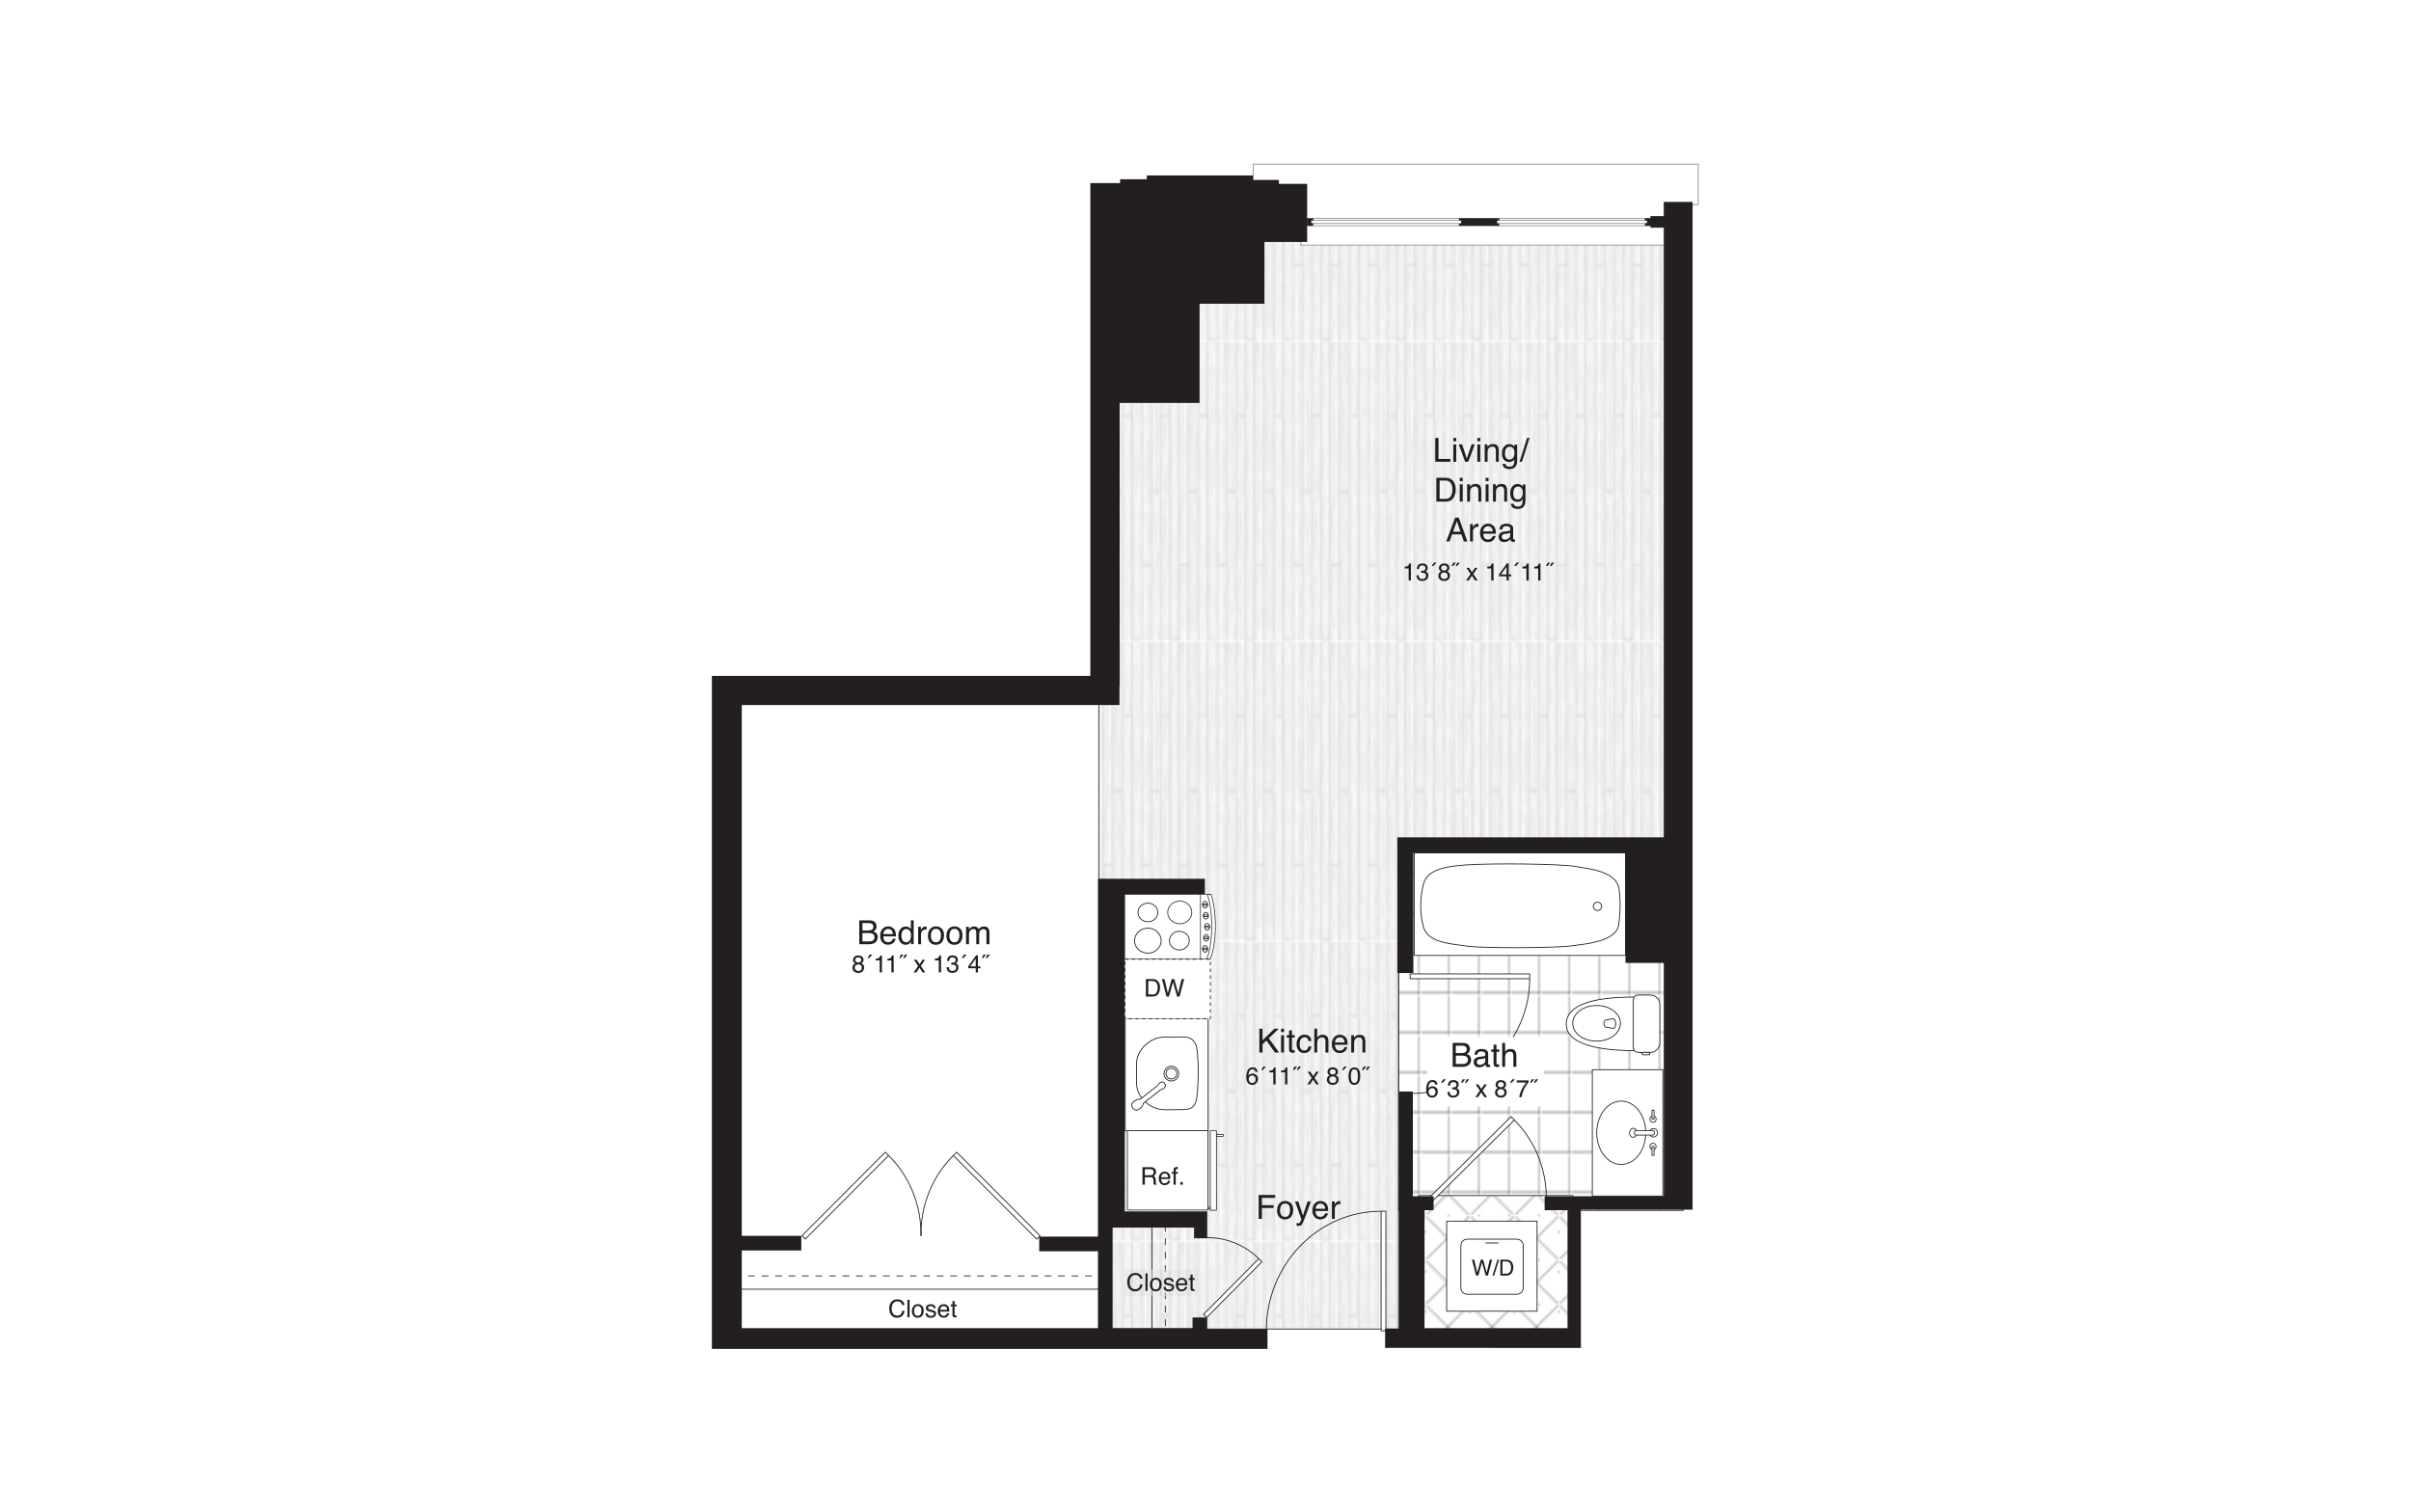 <svg viewBox="0 0 998 626" xmlns="http://www.w3.org/2000/svg" xmlns:xlink="http://www.w3.org/1999/xlink"><clipPath id="a"><path d="m0 0h13.46v13.46h-13.46z"/></clipPath><pattern id="b" height="13.46" patternTransform="matrix(-.89 -0 0 -1.18 301.12 3418.13)" patternUnits="userSpaceOnUse" viewBox="0 0 13.46 13.46" width="13.46"><path d="m0 0h13.46v13.46h-13.46z" fill="none"/><path d="m13.46.12h-13.34v13.34h13.34z" fill="#fff"/><g clip-path="url(#a)"><path d="m13.46.12h-13.34v13.34" fill="none" stroke="#231f20" stroke-width=".25"/></g></pattern><clipPath id="c"><path d="m0 0h33.59v134.33h-33.59z"/></clipPath><pattern id="d" height="134.33" patternTransform="matrix(.92 0 0 -.92 -5376.65 2748.91)" patternUnits="userSpaceOnUse" viewBox="0 0 33.59 134.33" width="33.59"><path d="m0 0h33.59v134.33h-33.59z" fill="none"/><path d="m24.21 80.84c0-3.62.08-3.62.08-7.24s-.2-3.62-.2-7.24.18-3.62.18-7.24.03-3.62.03-7.23-.07-3.66-.07-7.32.12-3.66.12-7.32-.26-3.61-.26-7.22.11-3.66.11-7.32-.12-3.61-.12-7.22.16-3.61.16-7.22.12-3.61.12-7.23c0-.37 0-.7 0-1h.34c-.03.79-.06 1.67-.06 3.21 0 3.62.25 3.62.25 7.23s-.26 3.61-.26 7.22.13 3.61.13 7.22-.07 3.61-.07 7.23.17 3.63.17 7.25.03 3.65.03 7.29-.06 3.57-.06 7.14-.15 3.61-.15 7.21.03 3.66.03 7.31 0 3.61 0 7.22-.06 3.57-.06 7.15.21 3.55.21 7.09-.08 3.54-.08 7.08-.14 3.56-.14 7.12.07 3.62.07 7.25.06 3.59.06 7.19.12 3.46.12 6.91-.02 3.54-.02 7.08c0 .77.02 1.36.03 1.86h-.75c.04-.65.07-1.43.07-2.56 0-3.64.07-3.64.07-7.29s-.18-3.64-.18-7.28.16-3.64.16-7.27.04-3.63.04-7.27 0-3.63 0-7.26-.28-3.63-.28-7.25.17-3.62.17-7.25" fill="#e6e7e8"/><path d="m19.66 80.84c0-3.62.1-3.62.1-7.24s-.26-3.62-.26-7.24.23-3.62.23-7.24.05-3.62.05-7.23-.09-3.66-.09-7.32.16-3.66.16-7.32-.34-3.61-.34-7.22.15-3.66.15-7.32-.16-3.61-.16-7.22.2-3.61.2-7.22.15-3.61.15-7.23c0-.37 0-.7-.01-1h.44c-.04.79-.08 1.67-.08 3.21 0 3.62.32 3.62.32 7.23s-.34 3.61-.34 7.22.16 3.61.16 7.22-.09 3.61-.09 7.23.22 3.63.22 7.25.04 3.65.04 7.29-.07 3.57-.07 7.14-.18 3.61-.18 7.21.03 3.66.03 7.31 0 3.61 0 7.22-.08 3.57-.08 7.15.27 3.55.27 7.09-.1 3.54-.1 7.08-.18 3.56-.18 7.12.09 3.62.09 7.25.08 3.59.08 7.19.16 3.46.16 6.91-.02 3.54-.02 7.08c0 .77.02 1.36.04 1.86h-.95c.05-.65.09-1.43.09-2.56 0-3.64.09-3.64.09-7.29s-.23-3.64-.23-7.28.2-3.64.2-7.27.05-3.63.05-7.27.01-3.63.01-7.26-.35-3.63-.35-7.25.21-3.62.21-7.25" fill="#e6e7e8"/><path d="m25.69 53.4c0-3.59-.22-3.59-.22-7.17s.04-3.56.04-7.12.04-3.56.04-7.12-.08-3.58-.08-7.17.01-3.5.01-7-.04-3.61-.04-7.22c0-3.08-.03-7.25-.03-10.58h.82c0 3.58-.21 8.33-.21 11.87s.12 3.6.12 7.2.08 3.6.08 7.2-.13 3.6-.13 7.19.24 3.59.24 7.19.05 3.64.05 7.28-.01 3.64-.01 7.28-.13 3.64-.13 7.27-.03 3.64-.03 7.27.16 7.62.16 11.25-.22 3.64-.22 7.27.12 3.63.12 7.27-.21 3.63-.21 7.27.37 3.59.37 7.17-.27 7.58-.27 11.17.15 3.59.15 7.18c0 3.13-.08 3.53-.1 5.97h-.51c0-.4.01-.87.01-1.42 0-3.55-.18-3.55-.18-7.1s.12-3.63.12-7.27-.18-7.53-.18-11.07.2-3.54.2-7.08.03-3.55.03-7.09-.31-3.56-.31-7.12.05-3.59.05-7.17.27-7.6.27-11.22-.33-3.56-.33-7.12.34-3.62.34-7.24" fill="#e6e7e8"/><path d="m20.7 32.93c0-3.66-.13-3.66-.13-7.32s.32-3.61.32-7.23-.25-3.61-.25-7.22-.07-3.61-.07-7.22c0-2 .08-2.9.15-3.91h.89c-.04 2.54-.2 2.92-.2 6.12 0 3.62.15 3.62.15 7.23s-.11 3.61-.11 7.22.01 3.61.01 7.22.18 3.62.18 7.23-.31 3.63-.31 7.25.04 3.65.04 7.29.12 3.57.12 7.14.01 3.6.01 7.21-.02 3.66-.02 7.31.09 3.61.09 7.22-.07 3.57-.07 7.14.12 3.55.12 7.09-.02 3.54-.02 7.08-.12 3.56-.12 7.12.19 3.62.19 7.24-.42 3.59-.42 7.19.3 3.46.3 6.91c0 3.15-.03 3.5-.04 6.03h-.66c0-3.29-.08-3.42-.08-6.94s.03-3.64.03-7.28 0-3.64 0-7.27.11-3.63.11-7.27-.23-3.63-.23-7.26.12-3.63.12-7.25.15-3.62.15-7.25-.38-3.62-.38-7.24.15-3.62.15-7.24.06-3.62.06-7.24.01-3.62.01-7.23.09-3.66.09-7.32-.05-3.66-.05-7.32-.15-3.61-.15-7.22" fill="#e6e7e8"/><path d="m21.9 7.67c0-1.93.02-1.93.02-3.85s-.03-1.95-.03-3.8h.62v.36c0 1.95.03 1.95.03 3.89s.31 1.92.31 3.84-.12 1.9-.12 3.8.09 1.95.09 3.89-.04 1.92-.04 3.85-.12 1.9-.12 3.8.04 1.88.04 3.76.05 1.93.05 3.86-.09 1.91-.09 3.82.15 1.89.15 3.78-.26 1.95-.26 3.89.24 1.93.24 3.86-.29 1.91-.29 3.83.23 1.89.23 3.79.06 1.88.06 3.76-.04 1.94-.04 3.89 0 1.93 0 3.86-.07 1.92-.07 3.84-.15 1.91-.15 3.82.02 1.9.02 3.79.31 1.89.31 3.78-.24 1.88-.24 3.76.16 1.87.16 3.74-.04 1.87-.04 3.73.14 1.86.14 3.73-.21 1.86-.21 3.73.22 1.87.22 3.73-.1 1.87-.1 3.74-.28 1.88-.28 3.77.07 1.9.07 3.81.11 1.93.11 3.86-.06 1.84-.06 3.69.17 1.88.17 3.76-.25 1.94-.25 3.88.11 1.88.11 3.75c0 .32 0 .57.01.79h-.72c.05-.97.17-1.32.17-2.81 0-1.95-.32-1.95-.32-3.9s.28-1.93.28-3.85-.27-1.94-.27-3.88.18-1.95.18-3.9-.22-1.93-.22-3.85.4-1.94.4-3.88-.2-1.95-.2-3.9-.03-1.93-.03-3.86-.11-1.94-.11-3.88-.01-1.92-.01-3.83.11-1.93.11-3.86-.13-1.94-.13-3.88.39-1.92.39-3.84-.38-1.93-.38-3.86.37-1.94.37-3.89-.23-1.92-.23-3.84.17-1.93.17-3.86-.12-1.95-.12-3.89.14-1.92.14-3.84-.2-1.93-.2-3.87-.15-1.95-.15-3.9.1-1.92.1-3.85 0-1.94 0-3.87.31-1.95.31-3.9-.33-1.93-.33-3.85.18-1.94.18-3.88-.17-1.92-.17-3.83.15-1.93.15-3.86.07-1.95.07-3.89.05-1.92.05-3.84-.4-1.94-.4-3.87.16-1.95.16-3.89" fill="#e6e7e8"/><path d="m23.25 121.59c0-3.61.18-3.61.18-7.21s-.1-3.6-.1-7.21-.06-3.6-.06-7.2.11-3.6.11-7.19-.2-3.59-.2-7.19-.04-3.64-.04-7.28 0-3.64 0-7.28.11-3.64.11-7.27.03-3.64.03-7.27-.14-3.64-.14-7.27.19-3.64.19-7.27-.1-3.64-.1-7.27.17-3.64.17-7.28-.3-3.58-.3-7.17.22-3.59.22-7.17-.12-3.59-.12-7.18c0-3.08.07-3.52.09-5.86h.42v1.31c0 3.55.15 3.55.15 7.1s-.1 3.63-.1 7.27.15 3.54.15 7.08-.17 3.54-.17 7.08-.03 3.54-.03 7.09.27 3.56.27 7.12-.05 3.58-.05 7.17-.22 3.62-.22 7.24.28 3.56.28 7.12-.29 3.62-.29 7.25.19 3.59.19 7.17-.03 3.56-.03 7.12-.03 3.56-.03 7.12.07 3.58.07 7.16 0 3.5 0 7 .03 3.61.03 7.22.03 3.48.03 6.96-.01 3.38-.01 6.77c0 2.6.1 3.19 0 4.89h-.94c-.06-1.95.16-2.59.16-5.47 0-3.61.09-3.61.09-7.22" fill="#e6e7e8"/><path d="m26.52 12.89c0-1.88.22-1.88.22-3.77s-.05-6.77-.05-8.67v-.43h.48c.04 2.27.17 6.09.17 7.75 0 1.94-.32 1.94-.32 3.88s.16 1.95.16 3.9.02 1.93.02 3.86.09 1.94.09 3.88 0 1.92 0 3.83-.09 1.93-.09 3.86.1 1.94.1 3.88-.31 1.92-.31 3.84.3 1.93.3 3.86-.29 1.94-.29 3.88.18 1.92.18 3.84-.13 1.93-.13 3.87.09 1.95.09 3.89-.11 1.92-.11 3.84.16 1.94.16 3.87.12 1.95.12 3.89-.08 1.92-.08 3.85 0 5.92 0 7.86-.24 1.95-.24 3.9.26 1.93.26 3.85-.14 1.94-.14 3.88.13 1.92.13 3.83-.11 1.93-.11 3.86-.06 1.94-.06 3.89-.04 1.92-.04 3.84.32 5.93.32 7.86-.13 1.95-.13 3.9-.02 1.92-.02 3.85.02 1.94.02 3.88-.06 1.91-.06 3.83c0 .96.1 2.14.13 2.62h-.84c.07-.48.27-2.12.27-3.08 0-1.9.02-1.9.02-3.8s-.02-1.94-.02-3.89-.25-1.92-.25-3.84.1-1.9.1-3.8-.07-5.94-.07-7.88.03-1.92.03-3.85.09-1.9.09-3.8-.03-1.88-.03-3.76-.04-1.93-.04-3.86.07-1.91.07-3.82-.12-1.89-.12-3.78.21-1.95.21-3.9-.19-5.91-.19-7.84.23-1.91.23-3.82-.18-1.9-.18-3.79-.05-1.88-.05-3.76.03-1.94.03-3.89v-3.86c0-1.92.05-1.92.05-3.84s.12-1.91.12-3.82-.02-1.9-.02-3.8-.25-1.89-.25-3.78.19-1.88.19-3.76-.12-1.87-.12-3.74.03-1.87.03-3.73-.11-1.86-.11-3.73.16-1.86.16-3.72-.17-1.87-.17-3.73.08-1.87.08-3.75" fill="#e6e7e8"/><path d="m31.31 80.41c0-3.62-.07-7.6-.07-11.23s.32-3.56.32-7.12-.01-3.62-.01-7.24.04-3.59.04-7.17-.1-3.56-.1-7.12 0-3.56 0-7.12.12-3.58.12-7.16-.21-3.5-.21-7 .2-3.61.2-7.22-.18-8.35-.18-11.82v-.19h.66v1.21c0 3.61-.04 8.47-.04 12.08s-.05 3.6-.05 7.2.06 3.6.06 7.2.02 3.6.02 7.19.22 3.6.22 7.19-.22 3.64-.22 7.28.18 3.64.18 7.28-.19 3.64-.19 7.27.28 3.64.28 7.27-.15 7.62-.15 11.25-.16 3.63-.16 7.27.22 3.64.22 7.27.03 3.64.03 7.27-.26 7.58-.26 11.17.06 3.59.06 7.18.09 3.59.09 7.18c0 2.41.01 3.2.02 4.55h-.59c0-3.55-.09-3.55-.09-7.1s-.19-3.63-.19-7.27.12-7.53.12-11.07-.2-3.54-.2-7.08.3-3.55.3-7.09-.02-3.56-.02-7.12-.21-3.58-.21-7.17" fill="#e6e7e8"/><path d="m32.46 120.01c0-3.62.21-7.62.21-11.24s-.15-3.61-.15-7.23.11-3.61.11-7.22-.01-3.61-.01-7.22-.18-3.62-.18-7.23.31-7.61.31-11.23-.03-3.65-.03-7.29-.12-3.57-.12-7.14-.01-3.61-.01-7.21.02-3.66.02-7.31-.09-3.61-.09-7.22.07-3.57.07-7.14-.12-3.55-.12-7.09.02-3.54.02-7.08c0-3.28.1-7.66.12-11.12h.58v.52c0 3.63.23 8.5.23 12.13s-.12 3.63-.12 7.25-.16 3.62-.16 7.25.38 3.62.38 7.24-.15 3.62-.15 7.24-.06 3.62-.06 7.24-.01 3.62-.01 7.23-.09 3.66-.09 7.32.05 3.66.05 7.32.15 7.59.15 11.21.13 3.66.13 7.32-.32 3.61-.32 7.23.25 3.61.25 7.23.07 3.61.07 7.22-.26 7.6-.26 11.22.04 3.61.04 7.23c0 1.81-.01 3.99.03 4.9h-.9c.02-3.39.37-3.48.37-7.04s-.33-3.64-.33-7.28" fill="#e6e7e8"/><path d="m29.75 36.52c0-1.87.18-1.87.18-3.73s.08-1.86.08-3.73-.06-1.86-.06-3.73.04-1.87.04-3.73.14-1.87.14-3.75-.05-1.88-.05-3.77-.3-1.9-.3-3.81.4-1.93.4-3.87c0-.76-.03-3.42-.07-6.39h.68v.09 8.77s-.23 1.93-.23 3.86.34 1.94.34 3.88 0 1.95 0 3.9-.1 1.93-.1 3.86-.11 1.94-.11 3.88.11 1.92.11 3.83-.04 1.93-.04 3.86-.09 1.94-.09 3.88.22 1.92.22 3.83-.23 1.93-.23 3.86.17 1.94.17 3.89-.11 1.92-.11 3.84.11 1.93.11 3.86-.24 1.95-.24 3.89.04 1.92.04 3.84.12 1.94.12 3.87-.05 1.95-.05 3.89 0 5.91 0 7.83-.13 1.94-.13 3.88v3.9c0 1.93.15 1.93.15 3.85s.08 1.94.08 3.88-.21 1.92-.21 3.83.14 1.93.14 3.86-.26 1.95-.26 3.89.09 5.91.09 7.83.26 1.93.26 3.87-.31 1.95-.31 3.9.26 1.92.26 3.85-.21 1.94-.21 3.88c0 .96 0 1.01-.01 1.49h-.35c0-.48.01-.96.01-1.92 0-1.94-.01-1.94-.01-3.89s.03-1.92.03-3.84-.15-1.9-.15-3.8-.18-1.95-.18-3.89.14-5.92.14-7.84.15-1.9.15-3.81.01-1.88.01-3.76-.05-1.93-.05-3.86-.21-1.91-.21-3.82.01-1.89.01-3.78-.03-1.95-.03-3.9 0-1.93 0-3.86.03-5.9.03-7.81.2-1.9.2-3.79-.1-1.88-.1-3.76.16-1.94.16-3.89-.21-1.93-.21-3.86-.14-1.92-.14-3.84.27-1.91.27-3.82-.17-1.9-.17-3.79.14-1.89.14-3.78-.23-1.88-.23-3.76-.12-1.87-.12-3.74" fill="#e6e7e8"/><path d="m27.53 120.01c0-3.62.21-7.62.21-11.24s-.15-3.61-.15-7.23.11-3.61.11-7.22-.01-3.61-.01-7.22-.18-3.62-.18-7.23.31-7.61.31-11.23-.04-3.65-.04-7.29-.12-3.57-.12-7.14-.02-3.61-.02-7.21.02-3.66.02-7.31-.09-3.61-.09-7.22.07-3.57.07-7.14-.12-3.55-.12-7.09.02-3.54.02-7.08c0-3.28.1-7.66.12-11.12h.59v.52c0 3.63.23 8.5.23 12.13s-.12 3.63-.12 7.25-.16 3.62-.16 7.25.38 3.62.38 7.24-.15 3.62-.15 7.24-.06 3.62-.06 7.24-.01 3.62-.01 7.23-.09 3.66-.09 7.32.05 3.66.05 7.32.15 7.59.15 11.21.13 3.66.13 7.32-.32 3.61-.32 7.23.25 3.61.25 7.23.07 3.61.07 7.22-.26 7.6-.26 11.22.04 3.61.04 7.23c0 1.81 0 3.99.03 4.9h-.9c.02-3.39.37-3.48.37-7.04s-.33-3.64-.33-7.28" fill="#e6e7e8"/><path d="m28.96 97.22c0-3.61-.17-3.61-.17-7.22s.09-3.61.09-7.23-.22-7.61-.22-11.23-.04-3.65-.04-7.29.07-3.57.07-7.14.18-3.61.18-7.21-.03-3.66-.03-7.31 0-3.61 0-7.22.07-3.57.07-7.14-.27-3.55-.27-7.09.1-3.54.1-7.08.18-3.56.18-7.12c0-1.35-.01-3.97-.03-6.91h.46c0 3.49-.02 6.74-.02 8.3 0 3.63-.01 3.63-.01 7.26s.35 3.63.35 7.25-.22 3.62-.22 7.25-.1 3.62-.1 7.24.26 3.62.26 7.24-.23 3.62-.23 7.24-.04 3.62-.04 7.23.09 3.66.09 7.32-.16 3.66-.16 7.32.33 7.59.33 11.21-.15 3.66-.15 7.32.16 3.61.16 7.22-.2 3.61-.2 7.23-.15 7.6-.15 11.22.35 3.61.35 7.23-.32 3.61-.32 7.23c0 .82 0 1.46.02 1.99h-.44c.03-.91.09-2.3.09-4.13 0-3.64-.25-3.64-.25-7.27s.19-3.62.19-7.25-.32-7.61-.32-11.22.34-3.61.34-7.22" fill="#e6e7e8"/><path d="m18.12 99.33c0-1.93.1-1.93.1-3.86s.11-1.94.11-3.88-.11-1.92-.11-3.83.04-1.93.04-3.86.09-1.94.09-3.88-.22-1.92-.22-3.83.24-1.93.24-3.86-.17-1.94-.17-3.89.1-1.92.1-3.84-.11-1.93-.11-3.87.24-1.94.24-3.89-.04-1.92-.04-3.84-.12-1.93-.12-3.87.05-1.95.05-3.9 0-1.92 0-3.85.13-1.94.13-3.87 0-1.95 0-3.9-.15-1.93-.15-3.85-.08-1.94-.08-3.88.21-1.92.21-3.83-.14-1.93-.14-3.86.26-1.94.26-3.89-.09-1.92-.09-3.84-.26-1.93-.26-3.87.31-1.95.31-3.9c0-1.43-.14-1.8-.22-2.68h.53c0 1.23-.03 1.48-.03 3.12 0 1.9.15 1.9.15 3.8s.18 1.95.18 3.89-.14 1.92-.14 3.85-.15 1.9-.15 3.8-.01 1.88-.01 3.76.05 1.93.05 3.86.21 1.91.21 3.82-.01 1.89-.01 3.78.03 1.95.03 3.89 0 1.93 0 3.86-.03 1.91-.03 3.83-.2 1.9-.2 3.79.1 1.88.1 3.76-.16 1.95-.16 3.89.2 1.93.2 3.86.14 1.92.14 3.84-.27 1.91-.27 3.82.17 1.9.17 3.79-.14 1.89-.14 3.78.23 1.88.23 3.76.12 1.87.12 3.74-.18 1.87-.18 3.73-.08 1.86-.08 3.73.06 1.86.06 3.73-.04 1.87-.04 3.73-.14 1.87-.14 3.75.05 1.89.05 3.77.3 1.9.3 3.81-.4 1.93-.4 3.86.19 1.85.19 3.69-.09 1.88-.09 3.77.21 1.94.21 3.88-.28 1.87-.28 3.75.17 1.81.17 3.62c0 1.1.04 1.57.07 2.14h-.93v-.05c0-1.93-.05-1.93-.05-3.85s.25-1.94.25-3.88.03-1.95.03-3.9.04-1.93.04-3.85-.24-1.94-.24-3.88 0-1.95 0-3.9.23-1.93.23-3.86-.34-1.94-.34-3.88 0-1.95 0-3.9" fill="#e6e7e8"/><path d="m4.72 47.8c0-3.63.16-3.63.16-7.27s-.22-3.64-.22-7.27-.03-3.64-.03-7.27.26-3.59.26-7.17-.06-3.59-.06-7.18-.09-3.59-.09-7.18c0-2.34-.01-3.16-.02-4.44h.59c0 3.43.09 3.48.09 6.99s.19 3.63.19 7.27-.12 3.54-.12 7.08.2 3.54.2 7.08-.3 3.55-.3 7.09.02 3.56.02 7.12.21 3.58.21 7.17.07 3.62.07 7.24-.32 3.56-.32 7.12.01 3.62.01 7.24-.04 3.59-.04 7.17.1 3.56.1 7.12 0 3.56 0 7.12-.12 3.58-.12 7.16.21 3.5.21 7-.2 3.61-.2 7.22.18 3.48.18 6.96.13 3.38.13 6.77c0 3.19.36 3.4.09 6.31h-.77c-.3-3.27-.04-3.38-.04-6.89s-.06-3.61-.06-7.22.04-3.61.04-7.21.05-3.6.05-7.21-.06-3.6-.06-7.2-.02-3.6-.02-7.19-.22-3.6-.22-7.19.22-3.64.22-7.28-.18-3.64-.18-7.28.19-3.64.19-7.27-.28-3.64-.28-7.27.15-3.64.15-7.27" fill="#e6e7e8"/><path d="m6.01 104.33c0-1.93.1-1.93.1-3.86s.11-1.94.11-3.88-.1-1.92-.1-3.83.04-1.93.04-3.86.09-1.94.09-3.88-.22-1.92-.22-3.83.23-1.93.23-3.86-.17-1.94-.17-3.89.11-1.92.11-3.84-.11-1.93-.11-3.87.24-1.94.24-3.89-.04-1.92-.04-3.84-.12-1.93-.12-3.87.05-1.95.05-3.9 0-1.92 0-3.85.13-1.94.13-3.87v-3.9c0-1.93-.15-1.93-.15-3.85s-.08-1.94-.08-3.88.21-1.92.21-3.83-.14-1.93-.14-3.86.26-1.94.26-3.89-.09-1.92-.09-3.84-.26-1.93-.26-3.87.31-1.95.31-3.9-.26-1.92-.26-3.85.21-1.94.21-3.84h.36v.39c0 1.94.01 1.94.01 3.89s-.03 1.92-.03 3.84.15 1.9.15 3.8.18 1.95.18 3.89-.14 1.92-.14 3.85-.15 1.9-.15 3.8-.01 1.88-.01 3.76.05 1.93.05 3.86.21 1.91.21 3.82-.01 1.89-.01 3.78.03 1.95.03 3.89 0 1.93 0 3.86-.03 1.91-.03 3.83-.2 1.9-.2 3.79.1 1.88.1 3.76-.16 1.94-.16 3.89.21 1.93.21 3.86.14 1.92.14 3.84-.27 1.91-.27 3.82.17 1.9.17 3.79-.14 1.89-.14 3.78.23 1.88.23 3.76.12 1.87.12 3.74-.18 1.87-.18 3.73-.08 1.86-.08 3.73.06 1.86.06 3.73-.04 1.87-.04 3.73-.13 1.87-.13 3.75.05 1.89.05 3.77.3 1.9.3 3.81-.4 1.93-.4 3.86.19 1.85.19 3.69-.09 1.88-.09 3.77.21 1.94.21 3.88-.27 1.87-.27 3.75c0 .3 0 .54.01.76h-.71c.07-.94.21-1.3.21-2.78 0-1.95.03-1.95.03-3.9s.05-1.93.05-3.85-.24-1.94-.24-3.88.01-1.95.01-3.9.22-1.93.22-3.86-.34-1.94-.34-3.88 0-1.95 0-3.9" fill="#e6e7e8"/><path d="m3.29 120.17c0-3.61.21-3.61.21-7.21s-.12-3.6-.12-7.21-.08-3.6-.08-7.2.13-3.6.13-7.19-.24-3.59-.24-7.19-.05-3.64-.05-7.28 0-3.64 0-7.28.13-3.64.13-7.27.03-3.64.03-7.27-.16-3.63-.16-7.27.22-3.64.22-7.27-.12-3.64-.12-7.27.21-3.64.21-7.27-.37-3.59-.37-7.17.27-3.59.27-7.17-.15-3.59-.15-7.18c0-2.34.04-3.16.08-4.44h.53c0 3.44.18 3.48.18 7s-.12 3.63-.12 7.27.18 3.54.18 7.08-.21 3.54-.21 7.08-.03 3.55-.03 7.09.32 3.56.32 7.12-.05 3.58-.05 7.17-.27 3.62-.27 7.24.33 3.56.33 7.12-.34 3.62-.34 7.24.22 3.58.22 7.17-.04 3.56-.04 7.12-.04 3.56-.04 7.12.08 3.58.08 7.17-.01 3.5-.01 7 .04 3.61.04 7.22.04 3.48.04 6.96-.01 3.39-.01 6.77c0 3.19.18 3.35-.11 6.28.02 0 .03.02.05.03h-.95c-.28-3.2.1-3.41.1-6.89s.11-3.61.11-7.22" fill="#e6e7e8"/><path d="m.37 88.53c0-1.81.1-1.81.1-3.63s.11-1.83.11-3.65-.1-1.8-.1-3.61.04-1.81.04-3.63.09-1.83.09-3.65-.22-1.8-.22-3.61.23-1.82.23-3.63-.17-1.83-.17-3.66.11-1.81.11-3.61-.11-1.82-.11-3.64.24-1.83.24-3.66-.04-1.81-.04-3.62-.12-1.82-.12-3.64.05-1.83.05-3.66 0-1.81 0-3.62.13-1.82.13-3.65v-3.67c0-1.81-.15-1.81-.15-3.63s-.08-1.82-.08-3.65.21-1.8.21-3.61-.14-1.81-.14-3.63.26-1.83.26-3.66-.09-1.81-.09-3.61-.26-1.82-.26-3.64c-.01-.54.01-.92.06-1.24h.62c.03.39.06.82.06 1.57 0 1.83.18 1.83.18 3.66s-.14 1.81-.14 3.62-.15 1.79-.15 3.58-.01 1.77-.01 3.54.05 1.82.05 3.63.21 1.8.21 3.6-.01 1.78-.01 3.56.03 1.83.03 3.67 0 1.82 0 3.63-.03 1.8-.03 3.6-.2 1.79-.2 3.57.1 1.77.1 3.54-.16 1.83-.16 3.66.21 1.82.21 3.63.14 1.81.14 3.61-.27 1.8-.27 3.59.17 1.79.17 3.57-.14 1.78-.14 3.55.23 1.77.23 3.54.12 1.76.12 3.52-.18 1.76-.18 3.51-.08 1.75-.08 3.51.06 1.75.06 3.51-.04 1.76-.04 3.51-.13 1.76-.13 3.52.05 1.77.05 3.55.3 1.79.3 3.58-.4 1.82-.4 3.64.19 1.74.19 3.47-.09 1.77-.09 3.54.21 1.83.21 3.65-.27 1.76-.27 3.53.17 1.71.17 3.41c0 1.81.12 1.81.12 3.61 0 1.63-.14 1.63-.14 3.26 0 1.79.01 1.79.01 3.59 0 1.67-.13 1.67-.13 3.34 0 .48.05.8.1 1.07h-.81c-.06-.49-.07-.95-.07-1.95 0-1.81.18-1.81.18-3.63s.13-1.82.13-3.65-.28-1.83-.28-3.67-.04-1.81-.04-3.63.25-1.82.25-3.65.03-1.84.03-3.67.04-1.81.04-3.63-.24-1.82-.24-3.65.01-1.84.01-3.67.22-1.81.22-3.63-.34-1.83-.34-3.65 0-1.84 0-3.67" fill="#e6e7e8"/><path d="m1.79.02h1c-.03.38-.05.81-.05 1.54 0 1.83.09 1.83.09 3.66s-.04 1.81-.04 3.62-.12 1.79-.12 3.58.04 1.77.04 3.54.05 1.82.05 3.63-.09 1.8-.09 3.6.15 1.78.15 3.56-.27 1.83-.27 3.67.25 1.82.25 3.63-.29 1.8-.29 3.6.23 1.78.23 3.57.06 1.77.06 3.54-.04 1.83-.04 3.66 0 1.82 0 3.63-.06 1.81-.06 3.61-.15 1.79-.15 3.59.02 1.79.02 3.57.31 1.78.31 3.55-.24 1.77-.24 3.54.16 1.76.16 3.52-.04 1.76-.04 3.51.14 1.75.14 3.51-.21 1.75-.21 3.51.22 1.76.22 3.51-.1 1.76-.1 3.52-.28 1.77-.28 3.55.07 1.79.07 3.58.11 1.82.11 3.64-.06 1.74-.06 3.47.17 1.77.17 3.54-.25 1.82-.25 3.65.11 1.77.11 3.53.14 1.71.14 3.41c0 1.81-.16 1.81-.16 3.61 0 1.63.05 1.63.05 3.26 0 1.79-.19 1.79-.19 3.59 0 1.67.25 1.67.25 3.35 0 .49.02.81.04 1.08h-.79c.01-.51.09-.96.09-1.99 0-1.81.04-1.81.04-3.63s-.07-1.82-.07-3.65.06-1.83.06-3.67-.18-1.81-.18-3.63.2-1.83.2-3.65-.32-1.83-.32-3.67.28-1.81.28-3.63-.27-1.82-.27-3.65.18-1.84.18-3.67-.22-1.81-.22-3.63.4-1.83.4-3.65-.2-1.84-.2-3.67-.03-1.81-.03-3.63-.11-1.83-.11-3.65-.01-1.8-.01-3.61.11-1.81.11-3.63-.13-1.83-.13-3.65.39-1.8.39-3.61-.38-1.82-.38-3.63.37-1.83.37-3.66-.23-1.81-.23-3.61.17-1.82.17-3.64-.12-1.83-.12-3.66.14-1.81.14-3.62-.2-1.82-.2-3.64-.15-1.83-.15-3.67.1-1.81.1-3.62 0-1.82 0-3.65.3-1.84.3-3.67-.33-1.81-.33-3.63.18-1.82.18-3.65-.17-1.8-.17-3.61.15-1.82.15-3.63.07-1.83.07-3.66.05-1.81.05-3.61-.4-1.82-.4-3.64c0-.54.01-.91.03-1.22" fill="#e6e7e8"/><path d="m7.42 89.26c0-3.62.1-3.62.1-7.24s-.26-3.62-.26-7.24.23-3.62.23-7.24.05-3.62.05-7.23-.09-3.66-.09-7.33.16-3.66.16-7.32-.34-3.61-.34-7.23.15-3.66.15-7.32-.16-3.61-.16-7.22.21-3.61.21-7.22.15-3.61.15-7.22-.36-3.62-.36-7.23c0-.93.02-1.62.05-2.19h.67c.07 1.23.17 2.08.17 4.37 0 3.62-.19 3.62-.19 7.25s.31 3.62.31 7.23-.34 3.61-.34 7.22.16 3.61.16 7.22-.09 3.61-.09 7.23.22 3.62.22 7.25.04 3.65.04 7.29-.07 3.57-.07 7.14-.19 3.61-.19 7.21.03 3.66.03 7.31 0 3.61 0 7.22-.07 3.57-.07 7.14.27 3.55.27 7.09-.1 3.54-.1 7.08-.18 3.56-.18 7.11.09 3.62.09 7.24.08 3.6.08 7.19.16 3.45.16 6.91v.53h-.76c0-.41 0-.87 0-1.43 0-3.64-.23-3.64-.23-7.28s.2-3.64.2-7.27.05-3.63.05-7.27.01-3.63.01-7.26-.35-3.63-.35-7.26.22-3.62.22-7.25" fill="#e6e7e8"/><path d="m10.1 51.37c0-1.76.18-1.76.18-3.51s.08-1.75.08-3.51-.06-1.75-.06-3.51.04-1.76.04-3.51.14-1.76.14-3.52-.05-1.78-.05-3.55-.3-1.79-.3-3.58.4-1.82.4-3.64-.19-1.74-.19-3.47.09-1.77.09-3.54-.21-1.83-.21-3.65.28-1.77.28-3.53-.17-6.57-.17-8.28c0-.14 0-.33 0-.54h.86c.01 2.23.04 5.62.04 7.07 0 1.82-.25 1.82-.25 3.65s-.03 1.84-.03 3.67-.04 1.81-.04 3.63.24 1.82.24 3.65-.01 1.83-.01 3.67-.23 1.81-.23 3.63.34 1.82.34 3.65 0 1.84 0 3.67-.1 1.81-.1 3.63-.11 1.82-.11 3.65.1 1.8.1 3.61-.04 1.81-.04 3.63-.09 1.83-.09 3.65.22 1.8.22 3.61-.23 1.82-.23 3.63.17 1.83.17 3.66-.11 1.81-.11 3.61.11 1.82.11 3.64-.24 5.81-.24 7.64.04 1.81.04 3.62.12 1.82.12 3.64-.05 1.83-.05 3.67 0 1.81 0 3.62-.13 1.82-.13 3.64v3.67c0 1.81.15 1.81.15 3.62s.08 1.83.08 3.65-.21 5.79-.21 7.6.14 1.81.14 3.63-.26 1.83-.26 3.66.09 1.8.09 3.61.26 1.82.26 3.64c0 .92-.17 2.32-.25 2.78h-.35c-.03-1.33-.15-1.49-.15-3.1 0-1.83-.18-1.83-.18-3.66s.14-1.81.14-3.62.15-1.79.15-3.58.01-1.77.01-3.54-.05-5.81-.05-7.63-.21-1.8-.21-3.6.01-1.78.01-3.56-.03-1.83-.03-3.67 0-1.82 0-3.63.03-1.8.03-3.6.2-1.79.2-3.57-.1-1.77-.1-3.54.16-1.83.16-3.66-.21-5.8-.21-7.62-.14-1.81-.14-3.61.27-1.8.27-3.59-.17-1.79-.17-3.57.14-1.78.14-3.55-.23-1.77-.23-3.54-.12-1.76-.12-3.52" fill="#e6e7e8"/><path d="m13.19 53.22c0-3.59-.23-3.59-.23-7.17s.04-3.56.04-7.12.04-3.56.04-7.12-.08-3.58-.08-7.16.01-3.5.01-7-.04-3.61-.04-7.22c0-3.03-.03-7.1-.04-10.4h.82c-.01 3.56-.21 8.2-.21 11.68s.12 3.6.12 7.21.08 3.6.08 7.2-.13 3.6-.13 7.19.24 3.6.24 7.19.05 3.64.05 7.28 0 3.64 0 7.28-.13 3.64-.13 7.27-.03 3.64-.03 7.27.17 7.62.17 11.25-.22 3.63-.22 7.27.12 3.63.12 7.27-.21 3.64-.21 7.27.37 3.59.37 7.17-.27 7.58-.27 11.17.15 3.59.15 7.18c0 3.13-.08 3.71-.1 6.15h-.51c0-.4 0-1.05 0-1.6 0-3.55-.18-3.55-.18-7.1s.12-3.64.12-7.27-.18-7.53-.18-11.07.2-3.54.2-7.08.04-3.55.04-7.1-.32-3.56-.32-7.12.05-3.58.05-7.17.27-7.6.27-11.22-.33-3.56-.33-7.12.34-3.62.34-7.24" fill="#e6e7e8"/><path d="m14.45 17.89c0-1.88.28-1.88.28-3.77s-.06-1.9-.06-3.81-.11-1.93-.11-3.87c0-1.33.03-4.22.05-6.43h.83s0 .09 0 .13c0 1.95-.18 6.82-.18 8.77s.22 1.93.22 3.85-.4 1.94-.4 3.88.2 1.95.2 3.9.03 1.93.03 3.86.11 1.94.11 3.88.01 1.92.01 3.83-.11 1.93-.11 3.86.13 1.94.13 3.88-.39 1.92-.39 3.84.38 1.93.38 3.86-.37 1.94-.37 3.88.23 1.92.23 3.84-.17 1.93-.17 3.86.12 1.95.12 3.89-.14 1.92-.14 3.84.2 1.94.2 3.87.15 1.95.15 3.89-.1 5.91-.1 7.83 0 1.94 0 3.88-.3 1.95-.3 3.9.33 1.93.33 3.85-.18 1.94-.18 3.88.17 1.92.17 3.83-.15 1.93-.15 3.86-.07 1.94-.07 3.89-.05 5.91-.05 7.83.4 1.93.4 3.87-.16 1.95-.16 3.9-.03 1.92-.03 3.85.03 1.94.03 3.88c0 .96-.01.97-.03 1.45h-.59c0-.36 0-1.23 0-1.89 0-1.94-.03-1.94-.03-3.89s-.31-1.92-.31-3.84.12-1.9.12-3.8-.08-1.95-.08-3.89.04-5.92.04-7.84.12-1.9.12-3.8-.04-1.88-.04-3.76-.05-1.93-.05-3.86.09-1.91.09-3.82-.15-1.89-.15-3.78.26-1.95.26-3.9-.24-1.93-.24-3.86.29-5.89.29-7.81-.23-1.9-.23-3.79-.06-1.88-.06-3.76.04-1.94.04-3.89 0-1.93 0-3.86.06-1.92.06-3.84.15-1.91.15-3.82-.02-1.9-.02-3.8-.31-1.89-.31-3.78.24-1.88.24-3.76-.16-1.87-.16-3.74.05-1.87.05-3.73-.14-1.86-.14-3.73.2-1.86.2-3.72-.22-1.87-.22-3.73.1-1.87.1-3.75" fill="#e6e7e8"/><path d="m15.55.02h.88v6.54c0 3.63-.12 3.63-.12 7.27s.23 3.63.23 7.26-.12 3.63-.12 7.26-.16 3.62-.16 7.25.38 3.62.38 7.24-.15 3.62-.15 7.24-.06 3.62-.06 7.23-.01 3.62-.01 7.23-.09 3.66-.09 7.32.05 7.64.05 11.3.15 3.61.15 7.23.13 3.66.13 7.32-.32 3.61-.32 7.23.24 7.6.24 11.22.07 3.61.07 7.23-.26 3.61-.26 7.23c0 1.87 0 2.77.02 3.71h-.49c-.05-2.78-.32-2.58-.32-5.89 0-3.62.21-3.62.21-7.25s-.15-7.61-.15-11.22.11-3.61.11-7.22-.02-3.61-.02-7.22-.18-3.61-.18-7.23.31-3.62.31-7.25-.04-7.63-.04-11.28-.12-3.57-.12-7.14-.02-3.61-.02-7.21.02-3.66.02-7.31-.09-3.61-.09-7.22.07-3.57.07-7.14-.13-3.54-.13-7.09.02-3.54.02-7.08.12-3.56.12-7.12-.19-8.49-.19-12.11c0-.1 0-.21 0-.31" fill="#e6e7e8"/><g clip-path="url(#c)"><path d="m16.91 47.8c0-3.63.16-3.63.16-7.27s-.22-3.64-.22-7.27-.03-3.64-.03-7.27.26-3.59.26-7.17-.06-3.59-.06-7.18-.09-3.59-.09-7.18c0-2.34-.01-3.16-.02-4.44h.59c0 3.43.09 3.48.09 6.99s.19 3.63.19 7.27-.12 3.54-.12 7.08.2 3.54.2 7.08-.3 3.55-.3 7.09.02 3.56.02 7.12.21 3.58.21 7.17.07 3.62.07 7.24-.32 3.56-.32 7.12.01 3.62.01 7.24-.04 3.59-.04 7.17.1 3.56.1 7.12 0 3.56 0 7.12-.12 3.58-.12 7.16.21 3.5.21 7-.2 3.61-.2 7.22.18 3.48.18 6.96.12 3.38.12 6.77c0 3.19.36 3.4.09 6.31h-.77c-.3-3.27-.04-3.38-.04-6.89s-.06-3.61-.06-7.22.04-3.61.04-7.21.05-3.6.05-7.21-.06-3.6-.06-7.2-.02-3.6-.02-7.19-.22-3.6-.22-7.19.22-3.64.22-7.28-.18-3.64-.18-7.28.19-3.64.19-7.27-.28-3.64-.28-7.27.15-3.64.15-7.27" fill="#e6e7e8"/><path d="m11.41 78.81c0-3.62-.07-7.6-.07-11.23s.32-3.56.32-7.12-.01-3.62-.01-7.24.04-3.59.04-7.17-.1-3.56-.1-7.12 0-3.56 0-7.12.12-3.58.12-7.16-.21-3.5-.21-7 .2-3.61.2-7.22c0-3.03-.13-7.1-.17-10.4h.65c0 3.56-.04 8.21-.04 11.69s-.05 3.6-.05 7.2.07 3.6.07 7.2.02 3.6.02 7.19.22 3.6.22 7.19-.22 3.64-.22 7.28.18 3.64.18 7.28-.19 3.64-.19 7.27.28 3.64.28 7.27-.15 7.62-.15 11.25-.16 3.63-.16 7.27.22 3.64.22 7.27.03 3.64.03 7.27-.26 3.59-.26 7.17.06 7.58.06 11.17.09 3.59.09 7.18c0 3.13.02 3.71.03 6.15h-.62c.09-.89.03.19.03-1.6 0-3.55-.09-3.55-.09-7.1s-.2-3.64-.2-7.27.12-7.53.12-11.07-.2-3.54-.2-7.08.3-3.55.3-7.1-.02-3.56-.02-7.12-.21-3.58-.21-7.17" fill="#e6e7e8"/></g><path d="m8.81 33.84c0-1.77.28-1.77.28-3.55s-.06-1.79-.06-3.58-.11-1.82-.11-3.63.06-1.74.06-3.47-.17-1.77-.17-3.55.25-1.82.25-3.65-.11-1.76-.11-3.53-.14-6.57-.14-8.28c0-.15 0-.36 0-.58h.71c.05 2.23.16 5.65.16 7.11 0 1.82-.2 1.82-.2 3.65s.32 1.84.32 3.67-.28 1.81-.28 3.62.27 1.82.27 3.65-.18 1.83-.18 3.67.22 1.81.22 3.63-.4 1.82-.4 3.65.2 1.84.2 3.67.03 1.81.03 3.63.11 1.82.11 3.65.01 1.8.01 3.61-.11 1.81-.11 3.63.13 1.83.13 3.65-.39 1.8-.39 3.61.38 1.82.38 3.63-.37 1.83-.37 3.66.23 1.81.23 3.61-.17 1.82-.17 3.64.12 5.81.12 7.64-.14 1.81-.14 3.62.21 1.82.21 3.64.15 1.83.15 3.67-.1 1.81-.1 3.62 0 1.82 0 3.64-.3 1.84-.3 3.67.33 1.81.33 3.62-.18 1.83-.18 3.65.17 5.79.17 7.6-.15 1.81-.15 3.63-.07 1.83-.07 3.66-.05 1.81-.05 3.61.4 1.82.4 3.64c0 1.46-.1 1.76-.14 2.75h-.97c.02-1.3.12-1.47.12-3.07 0-1.83-.08-1.83-.08-3.66s.04-1.81.04-3.62.12-1.79.12-3.58-.04-1.77-.04-3.54-.05-5.81-.05-7.63.09-1.8.09-3.6-.15-1.78-.15-3.56.26-1.83.26-3.67-.24-1.82-.24-3.63.29-1.8.29-3.6-.23-1.78-.23-3.57-.06-1.77-.06-3.53.04-1.83.04-3.66 0-5.8 0-7.62.06-1.81.06-3.61.15-1.79.15-3.59-.02-1.79-.02-3.57-.31-1.78-.31-3.55.24-1.77.24-3.53-.16-1.76-.16-3.53.04-1.76.04-3.51-.14-1.75-.14-3.51.2-1.75.2-3.51-.22-1.76-.22-3.51.1-1.76.1-3.52" fill="#e6e7e8"/><path d="m33.27 134.33v-.03h-3.57v-.3h3.57v-134h.3v134.33z" fill="#d0d2d3"/><path d="m16.43 134.33v-.01h-3.54v-.3h3.54v-134.02h.3v134.33z" fill="#d0d2d3"/><path d="m20.6 134.33v-100.48h-3.56v-.3h3.56v-33.55h.31v134.33z" fill="#d0d2d3"/><path d="m25.13 66.97h-.01v67.36h-.3v-67.36h-3.59v-.3h3.59v-66.67h.3v66.67h.01z" fill="#d0d2d3"/><path d="m29.07 134.33v-33.4h-3.62v-.3h3.62v-100.63h.3v134.33z" fill="#d0d2d3"/><path d="m12.26 134.33v-33.39h-3.59v-.3h3.59v-100.64h.3v134.33z" fill="#d0d2d3"/><path d="m3.92 134.33v-100.48h-3.59v-.3h3.59v-33.55h.3v134.33z" fill="#d0d2d3"/><path d="m8.06 134.33v-67.33h-3.53v-.3h3.53v-66.7h.3v134.33z" fill="#d0d2d3"/><path d="m29.69.34v133.99h-.3v-33.08h-3.95v33.08h-.3v-67.04h-3.92v67.04h-.3v-100.18h-3.88v100.18h-.3v-134.02h-3.87v134.02h-.3v-33.08h-3.9v33.08h-.3v-67.02h-3.84v67.02h-.3v-100.18h-3.92v100.18h-.31v-134.33h.31v33.85h3.92v-33.85h.3v67.01h3.84v-67.01h.3v100.95h3.9v-100.95h.3 3.87.3v33.85h3.88v-33.85h.3v66.99h3.92v-66.99h.3v100.95h3.95v-100.95h.3v.04h3.9v.3z" fill="#d0d2d3"/></pattern><clipPath id="e"><path d="m0 0h19.28v19.28h-19.28z"/></clipPath><pattern id="f" height="19.28" patternTransform="matrix(0 .92 -.92 0 258.49 -3010.75)" patternUnits="userSpaceOnUse" viewBox="0 0 19.28 19.28" width="19.28"><path d="m0 0h19.28v19.28h-19.28z" fill="none"/><path d="m.09.09h19.1v19.1h-19.1z" fill="#fff"/><g clip-path="url(#e)"><path d="m.09.09 19.1 19.1m-19.1 0 19.1-19.1" fill="none" stroke="#231f20" stroke-linejoin="round" stroke-width=".25"/></g></pattern><path d="m-15-13h1028v652h-1028z" fill="#fff"/><path d="m578.89 350.22h117.88v150.86h-43.31v52.48h-70.55v-52.48h-4.02z" fill="url(#b)"/><path d="m578.89 350.22h117.88v150.86h-43.31v52.48h-70.55v-52.48h-4.02z" fill="none" stroke="#231f20" stroke-linejoin="round" stroke-width=".39"/><path d="m454.83 284h8.49l-.12-190.36h227.82v255.5h-112.11v201.06h-121.33l-.12-186.04h-2.63z" fill="url(#d)"/><path d="m454.83 284h8.49l-.12-190.36h227.82v255.5h-112.11v201.06h-121.33l-.12-186.04h-2.63z" fill="none" stroke="#231f20" stroke-width=".35"/><path d="m587.2 494.95v57.09h63.94v-57.09z" fill="url(#f)"/><path d="m587.2 494.95h63.94v57.09h-63.94z" fill="none" stroke="#231f20" stroke-miterlimit="10" stroke-width=".35"/><path d="m626.84 463.67-34.82 34.51-1.38-1.39 34.82-34.51z" fill="#fff"/><path d="m626.84 463.67c9.07 9.15 13.47 21.23 13.25 33.41m-13.25-33.41-34.82 34.51-1.38-1.39 34.82-34.51z" fill="none" stroke="#231f20" stroke-linecap="round" stroke-linejoin="round" stroke-width=".35"/><path d="m521.04 521.09-22.81 23.02 1.28 1.28 22.82-23.02z" fill="#fff"/><path d="m521.04 521.09c-6.05-6-14.04-8.9-22.09-8.76m22.09 8.76-22.82 23.02 1.29 1.28 22.82-23.02z" fill="none" stroke="#231f20" stroke-linecap="round" stroke-linejoin="round" stroke-width=".35"/><path d="m571.69 501.44v49.5h1.98v-49.5z" fill="#fff"/><path d="m571.69 501.44c-26.26 0-47.52 22.14-47.52 49.5m47.52-49.5v49.5h1.98v-49.5z" fill="none" stroke="#231f20" stroke-linecap="round" stroke-linejoin="round" stroke-width=".35"/><path d="m633.2 405.17h-49.5v-1.98h49.5z" fill="#fff"/><path d="m633.2 405.17c0 26.26-22.14 47.52-49.5 47.52m49.5-47.52h-49.5v-1.98h49.5z" fill="none" stroke="#231f20" stroke-linecap="round" stroke-linejoin="round" stroke-width=".35"/><path d="m394.63 478.36 34.5 34.61 1.38-1.37-34.5-34.62z" fill="#fff"/><path d="m394.63 478.36c-9.1 9.07-13.55 21.08-13.41 33.23m13.41-33.23 34.5 34.61 1.38-1.38-34.5-34.61z" fill="none" stroke="#231f20" stroke-linecap="round" stroke-linejoin="round" stroke-width=".35"/><path d="m367.83 478.36-34.5 34.61-1.39-1.37 34.51-34.62z" fill="#fff"/><path d="m367.83 478.36c9.1 9.07 13.55 21.08 13.41 33.23m-13.41-33.23-34.5 34.61-1.38-1.38 34.5-34.61z" fill="none" stroke="#231f20" stroke-linecap="round" stroke-linejoin="round" stroke-width=".35"/><path d="m465.76 468.12h34.32v-46.36h-34.32z" fill="#fff"/><path d="m465.76 421.76h34.32v46.36h-34.32z" fill="none" stroke="#231f20" stroke-linejoin="round" stroke-width=".35"/><path d="m676.79 412.77c-10.23 0-28.47.93-28.47 11.27s21.15 10.92 28.24 10.92l.23-22.2" fill="#fff"/><path d="m676.79 412.77c-10.23 0-28.47.93-28.47 11.27s21.15 10.92 28.24 10.92l.23-22.2z" fill="none" stroke="#231f20" stroke-linecap="round" stroke-linejoin="round" stroke-width=".35"/><path d="m660.88 416.26c-5.46 0-9.88 3.3-9.88 7.38s4.42 7.38 9.88 7.38 9.88-3.3 9.88-7.38-4.42-7.38-9.88-7.38" fill="#fff"/><path d="m660.88 416.26c-5.46 0-9.88 3.3-9.88 7.38s4.42 7.38 9.88 7.38 9.88-3.3 9.88-7.38-4.42-7.38-9.88-7.38z" fill="none" stroke="#231f20" stroke-linecap="round" stroke-linejoin="round" stroke-width=".35"/><path d="m664.84 425.22c-.52 0-.93-.67-.93-1.49s.42-1.49.93-1.49l3.01-.54c.51 0 .93.91.93 2.04s-.42 2.04-.93 2.04z" fill="#fff"/><path d="m664.84 425.22c-.52 0-.93-.67-.93-1.49s.42-1.49.93-1.49l3.01-.54c.51 0 .93.91.93 2.04s-.42 2.04-.93 2.04z" fill="none" stroke="#231f20" stroke-linecap="round" stroke-linejoin="round" stroke-width=".35"/><path d="m687.06 415.88v15.83c0 2.19-1.77 3.96-3.96 3.96h-5.03c-1.09 0-1.98-.89-1.98-1.98v-19.79c0-1.09.89-1.98 1.98-1.98h5.03c2.19 0 3.96 1.77 3.96 3.96" fill="#fff"/><path d="m687.06 415.88v15.83c0 2.19-1.77 3.96-3.96 3.96h-5.03c-1.09 0-1.98-.89-1.98-1.98v-19.79c0-1.09.89-1.98 1.98-1.98h5.03c2.19 0 3.96 1.77 3.96 3.96z" fill="none" stroke="#231f20" stroke-linecap="round" stroke-linejoin="round" stroke-width=".35"/><path d="m679.18 435.67.88.99h2.83v-.99z" fill="#fff"/><path d="m679.18 435.67.88.99h2.83v-.99z" fill="none" stroke="#231f20" stroke-linecap="round" stroke-linejoin="round" stroke-width=".35"/><path d="m659.12 495.15v-52.32h29.2v52.32z" fill="#fff"/><path d="m659.12 442.83h29.2v52.32h-29.2z" fill="none" stroke="#231f20" stroke-linecap="round" stroke-linejoin="round" stroke-width=".34"/><path d="m671.09 455.84c-5.6 0-10.15 5.87-10.15 13.11s4.54 13.11 10.15 13.11 10.15-5.87 10.15-13.11-4.54-13.11-10.15-13.11" fill="#fff"/><path d="m671.09 455.84c-5.6 0-10.15 5.87-10.15 13.11s4.54 13.11 10.15 13.11 10.15-5.87 10.15-13.11-4.54-13.11-10.15-13.11z" fill="none" stroke="#231f20" stroke-linecap="round" stroke-linejoin="round" stroke-width=".34"/><path d="m676.06 467.08c-.84 0-1.53.84-1.53 1.87s.68 1.87 1.53 1.87 1.53-.84 1.53-1.87-.68-1.87-1.53-1.87" fill="#fff"/><path d="m676.06 467.08c-.84 0-1.53.84-1.53 1.87s.68 1.87 1.53 1.87 1.53-.84 1.53-1.87-.68-1.87-1.53-1.87z" fill="none" stroke="#231f20" stroke-linecap="round" stroke-linejoin="round" stroke-width=".34"/><path d="m684.24 473.27c-.72 0-1.3.6-1.3 1.34s.58 1.34 1.3 1.34 1.3-.6 1.3-1.34-.58-1.34-1.3-1.34" fill="#fff"/><path d="m684.24 473.27c-.72 0-1.3.6-1.3 1.34s.58 1.34 1.3 1.34 1.3-.6 1.3-1.34-.58-1.34-1.3-1.34z" fill="none" stroke="#231f20" stroke-linecap="round" stroke-linejoin="round" stroke-width=".34"/><path d="m683.82 478.28v-3.67h.84v3.67z" fill="#fff"/><path d="m683.82 474.61h.85v3.68h-.85z" fill="none" stroke="#231f20" stroke-linecap="round" stroke-linejoin="round" stroke-width=".34"/><path d="m684.24 464.64c.72 0 1.3-.6 1.3-1.34s-.58-1.34-1.3-1.34-1.3.6-1.3 1.34.58 1.34 1.3 1.34" fill="#fff"/><path d="m684.24 464.64c.72 0 1.3-.6 1.3-1.34s-.58-1.34-1.3-1.34-1.3.6-1.3 1.34.58 1.34 1.3 1.34z" fill="none" stroke="#231f20" stroke-linecap="round" stroke-linejoin="round" stroke-width=".34"/><path d="m684.66 459.62v3.68h-.84v-3.68z" fill="#fff"/><path d="m683.82 459.62h.85v3.68h-.85z" fill="none" stroke="#231f20" stroke-linecap="round" stroke-linejoin="round" stroke-width=".34"/><path d="m684.42 467.22c-.93 0-1.69.78-1.69 1.74s.76 1.74 1.69 1.74 1.69-.78 1.69-1.74-.76-1.74-1.69-1.74" fill="#fff"/><path d="m684.42 467.22c-.93 0-1.69.78-1.69 1.74s.76 1.74 1.69 1.74 1.69-.78 1.69-1.74-.76-1.74-1.69-1.74z" fill="none" stroke="#231f20" stroke-linecap="round" stroke-linejoin="round" stroke-width=".34"/><path d="m677.19 468.02c-.35 0-.64.3-.64.66v.55c0 .36.29.66.64.66h6.98c.35 0 .64-.3.64-.66v-.55c0-.36-.29-.66-.64-.66z" fill="#fff"/><path d="m677.19 468.02c-.35 0-.64.3-.64.66v.55c0 .36.29.66.64.66h6.98c.35 0 .64-.3.64-.66v-.55c0-.36-.29-.66-.64-.66z" fill="none" stroke="#231f20" stroke-linecap="round" stroke-linejoin="round" stroke-width=".34"/><path d="m585.44 353.06v42.49h87.39v-42.49z" fill="#fff"/><path d="m585.44 353.06h87.39v42.49h-87.39z" fill="none" stroke="#231f20" stroke-linecap="round" stroke-linejoin="round" stroke-width=".35"/><path d="m670.02 382.96c-1.09 7.4-16.45 8.06-20.01 8.65-4.69.79-36.58 1.1-43.3 0-5.44-.89-15.68-1.16-17.51-7.87-1.72-6.29-1.25-12.75 0-17.63s5.94-7.24 17.35-8.03 39.71-.47 45.65.63c5.22.97 16.87 1.81 17.98 9.28 1.09 7.4-.16 14.95-.16 14.95" fill="#fff"/><path d="m670.02 382.96c-1.09 7.4-16.45 8.06-20.01 8.65-4.69.79-36.58 1.1-43.3 0-5.44-.89-15.68-1.16-17.51-7.87-1.72-6.29-1.25-12.75 0-17.63s5.94-7.24 17.35-8.03 39.71-.47 45.65.63c5.22.97 16.87 1.81 17.98 9.28 1.09 7.4-.16 14.95-.16 14.95z" fill="none" stroke="#231f20" stroke-linecap="round" stroke-linejoin="round" stroke-width=".35"/><path d="m661.26 373.49c-.95 0-1.72.78-1.72 1.73s.77 1.73 1.72 1.73 1.72-.78 1.72-1.73-.77-1.73-1.72-1.73" fill="#fff"/><path d="m661.26 373.49c-.95 0-1.72.78-1.72 1.73s.77 1.73 1.72 1.73 1.72-.78 1.72-1.73-.77-1.73-1.72-1.73z" fill="none" stroke="#231f20" stroke-linecap="round" stroke-linejoin="round" stroke-width=".35"/><path d="m598.83 542.82h37.42v-37.28h-37.42z" fill="#fff"/><path d="m598.83 505.54h37.42v37.28h-37.42z" fill="none" stroke="#231f20" stroke-linejoin="round" stroke-width=".35"/><path d="m604.71 533.15c0 1.46 1.18 2.64 2.64 2.64h20.53c1.46 0 2.64-1.18 2.64-2.64v-17.52c0-1.46-1.18-2.64-2.64-2.64h-20.53c-1.46 0-2.64 1.18-2.64 2.64z" fill="#fff"/><path d="m607.35 512.99h20.53c1.46 0 2.64 1.18 2.64 2.64v17.52c0 1.46-1.18 2.64-2.64 2.64h-20.53c-1.46 0-2.64-1.18-2.64-2.64v-17.52c0-1.46 1.18-2.64 2.64-2.64z" fill="none" stroke="#231f20" stroke-linejoin="round" stroke-width=".35"/><path d="m620.34 514.57h-5.45" fill="none" stroke="#231f20" stroke-linejoin="round" stroke-width=".35"/><path d="m499.98 500.93v-32.81h-33.31v32.81z" fill="#fff"/><path d="m466.67 468.12h33.31v32.81h-33.31z" fill="none" stroke="#231f20" stroke-linejoin="round" stroke-width=".31"/><path d="m503.52 468.12v32.91h-2.56v-32.91z" fill="#fff"/><path d="m500.96 468.12h2.56v32.91h-2.56z" fill="none" stroke="#231f20" stroke-linejoin="round" stroke-width=".31"/><path d="m506.33 470.41v-.74h-2.81v.74z" fill="#fff"/><path d="m503.52 469.67h2.81v.74h-2.81z" fill="none" stroke="#231f20" stroke-linejoin="round" stroke-width=".31"/><path d="m500.92 500.42v-.64h-.89v.64z" fill="#fff"/><path d="m500.03 499.78h.89v.64h-.89z" fill="none" stroke="#231f20" stroke-linejoin="round" stroke-width=".31"/><path d="m501.46 370.25h-36.01v26.67h35.58" fill="#fff"/><path d="m501.46 370.25h-36.01v26.67h35.58" fill="none" stroke="#231f20" stroke-linejoin="round" stroke-width=".28"/><path d="m475.15 381.6c2.27 0 4.11-1.73 4.11-3.86s-1.84-3.86-4.11-3.86-4.11 1.73-4.11 3.86 1.84 3.86 4.11 3.86" fill="#fff"/><path d="m475.15 381.6c2.27 0 4.11-1.73 4.11-3.86s-1.84-3.86-4.11-3.86-4.11 1.73-4.11 3.86 1.84 3.86 4.11 3.86z" fill="none" stroke="#231f20" stroke-linejoin="round" stroke-width=".34"/><path d="m488.18 393.27c2.27 0 4.11-1.73 4.11-3.86s-1.84-3.86-4.11-3.86-4.11 1.73-4.11 3.86 1.84 3.86 4.11 3.86" fill="#fff"/><path d="m488.18 393.27c2.27 0 4.11-1.73 4.11-3.86s-1.84-3.86-4.11-3.86-4.11 1.73-4.11 3.86 1.84 3.86 4.11 3.86z" fill="none" stroke="#231f20" stroke-linejoin="round" stroke-width=".34"/><path d="m475.14 394.59c3.05 0 5.51-2.32 5.51-5.18s-2.47-5.18-5.51-5.18-5.51 2.32-5.51 5.18 2.47 5.18 5.51 5.18" fill="#fff"/><path d="m475.14 394.59c3.05 0 5.51-2.32 5.51-5.18s-2.47-5.18-5.51-5.18-5.51 2.32-5.51 5.18 2.47 5.18 5.51 5.18z" fill="none" stroke="#231f20" stroke-linejoin="round" stroke-width=".34"/><path d="m488.35 382.43c2.76 0 5-2.1 5-4.7s-2.24-4.7-5-4.7-5 2.1-5 4.7 2.24 4.7 5 4.7" fill="#fff"/><path d="m488.35 382.43c2.76 0 5-2.1 5-4.7s-2.24-4.7-5-4.7-5 2.1-5 4.7 2.24 4.7 5 4.7z" fill="none" stroke="#231f20" stroke-linejoin="round" stroke-width=".31"/><path d="m501.03 396.92c1.24-2.96 2.05-7.95 2.05-13.6 0-5.3-.71-10.03-1.83-13.09h-1.5c1.11 3.06 1.83 7.79 1.83 13.09 0 5.65-.81 10.65-2.05 13.6z" fill="#fff"/><path d="m501.03 396.92c1.24-2.96 2.05-7.95 2.05-13.6 0-5.3-.71-10.03-1.83-13.09h-1.5c1.11 3.06 1.83 7.79 1.83 13.09 0 5.65-.81 10.65-2.05 13.6z" fill="none" stroke="#231f20" stroke-linejoin="round" stroke-width=".28"/><path d="m498.83 375.9c.57 0 1.03-.62 1.03-1.37s-.46-1.37-1.03-1.37-1.03.61-1.03 1.37.46 1.37 1.03 1.37" fill="#fff"/><path d="m498.83 375.9c.57 0 1.03-.62 1.03-1.37s-.46-1.37-1.03-1.37-1.03.61-1.03 1.37.46 1.37 1.03 1.37z" fill="none" stroke="#231f20" stroke-linejoin="round" stroke-width=".34"/><path d="m499.8 374.83v-.61h-1.95v.61z" fill="#fff"/><path d="m497.85 374.22h1.95v.61h-1.95z" fill="none" stroke="#231f20" stroke-linejoin="round" stroke-width=".34"/><path d="m499.15 380.47c.57 0 1.03-.61 1.03-1.37s-.46-1.37-1.03-1.37-1.03.62-1.03 1.37.46 1.37 1.03 1.37" fill="#fff"/><path d="m499.15 380.47c.57 0 1.03-.61 1.03-1.37s-.46-1.37-1.03-1.37-1.03.62-1.03 1.37.46 1.37 1.03 1.37z" fill="none" stroke="#231f20" stroke-linejoin="round" stroke-width=".34"/><path d="m500.12 379.41v-.61h-1.94v.61z" fill="#fff"/><path d="m498.18 378.8h1.95v.61h-1.95z" fill="none" stroke="#231f20" stroke-linejoin="round" stroke-width=".34"/><path d="m499.69 385.05c.57 0 1.03-.61 1.03-1.37s-.46-1.37-1.03-1.37-1.03.61-1.03 1.37.46 1.37 1.03 1.37" fill="#fff"/><path d="m499.69 385.05c.57 0 1.03-.61 1.03-1.37s-.46-1.37-1.03-1.37-1.03.61-1.03 1.37.46 1.37 1.03 1.37z" fill="none" stroke="#231f20" stroke-linejoin="round" stroke-width=".34"/><path d="m500.67 383.98v-.61h-1.95v.61z" fill="#fff"/><path d="m498.72 383.37h1.95v.61h-1.95z" fill="none" stroke="#231f20" stroke-linejoin="round" stroke-width=".34"/><path d="m499.26 389.63c.57 0 1.03-.61 1.03-1.37s-.46-1.37-1.03-1.37-1.03.62-1.03 1.37.46 1.37 1.03 1.37" fill="#fff"/><path d="m499.26 389.63c.57 0 1.03-.61 1.03-1.37s-.46-1.37-1.03-1.37-1.03.62-1.03 1.37.46 1.37 1.03 1.37z" fill="none" stroke="#231f20" stroke-linejoin="round" stroke-width=".34"/><path d="m500.23 388.56v-.61h-1.94v.61z" fill="#fff"/><path d="m498.29 387.95h1.95v.61h-1.95z" fill="none" stroke="#231f20" stroke-linejoin="round" stroke-width=".34"/><path d="m498.83 394.2c.57 0 1.03-.61 1.03-1.37s-.46-1.37-1.03-1.37-1.03.61-1.03 1.37.46 1.37 1.03 1.37" fill="#fff"/><path d="m498.83 394.2c.57 0 1.03-.61 1.03-1.37s-.46-1.37-1.03-1.37-1.03.61-1.03 1.37.46 1.37 1.03 1.37z" fill="none" stroke="#231f20" stroke-linejoin="round" stroke-width=".34"/><path d="m499.8 393.14v-.61h-1.95v.61z" fill="#fff"/><path d="m497.85 392.53h1.95v.61h-1.95z" fill="none" stroke="#231f20" stroke-linejoin="round" stroke-width=".34"/><path d="m496.92 370.31v26.68" fill="none" stroke="#231f20" stroke-linejoin="round" stroke-width=".28"/><path d="m501 421.76v-24.62h-35.34v24.62z" fill="#fff"/><path d="m465.66 397.14h35.34v24.62h-35.34z" fill="none" stroke="#231f20" stroke-dasharray="0 0 1.4 1.4" stroke-linejoin="round" stroke-width=".35"/><path d="m456.51 533.71h-155.2" fill="none" stroke="#231f20" stroke-linejoin="round" stroke-width=".35"/><path d="m482.36 507.07v45.23m-24.81-24.08h-153.12" fill="none" stroke="#231f20" stroke-dasharray="0 0 2.79 2.79" stroke-linejoin="round" stroke-width=".35"/><path d="m476.84 550.64v-43.84" fill="none" stroke="#231f20" stroke-linejoin="round" stroke-width=".35"/><path d="m470.44 448.36v-7.85c0-5.81 5.53-11.18 11.71-11.18h1.03l6.35-.05c3.54 0 4.55 1.41 5.37 2.97 1.56 2.95 1.32 21.49 0 24.24-.73 1.51-1.52 2.87-5.37 2.87l-6.35.05h-1.03c-6.19 0-11.71-5.24-11.71-11.05" fill="#fff"/><path d="m470.44 448.36v-7.85c0-5.81 5.53-11.18 11.71-11.18h1.03l6.35-.05c3.54 0 4.55 1.41 5.37 2.97 1.56 2.95 1.32 21.49 0 24.24-.73 1.51-1.52 2.87-5.37 2.87l-6.35.05h-1.03c-6.19 0-11.71-5.24-11.71-11.05z" fill="none" stroke="#231f20" stroke-linecap="round" stroke-linejoin="round" stroke-width=".35"/><path d="m484.88 441.41c-1.68 0-3.04 1.36-3.04 3.05s1.36 3.04 3.04 3.04 3.04-1.36 3.04-3.04-1.36-3.05-3.04-3.05" fill="#fff"/><path d="m484.88 441.41c-1.68 0-3.04 1.36-3.04 3.05s1.36 3.04 3.04 3.04 3.04-1.36 3.04-3.04-1.36-3.05-3.04-3.05z" fill="none" stroke="#231f20" stroke-linejoin="round" stroke-width=".35"/><path d="m484.88 442.22c-1.23 0-2.23 1-2.23 2.23s1 2.23 2.23 2.23 2.23-1 2.23-2.23-1-2.23-2.23-2.23" fill="#fff"/><path d="m484.88 442.22c-1.23 0-2.23 1-2.23 2.23s1 2.23 2.23 2.23 2.23-1 2.23-2.23-1-2.23-2.23-2.23z" fill="none" stroke="#231f20" stroke-linejoin="round" stroke-width=".35"/><path d="m469.47 455.9c.82-.64 1.75-.92 2.49-.83l7.24-5.67c.15-.38.42-.76.81-1.06.88-.68 1.6-.52 2.08.09s.53 1.44-.35 2.12c-.39.31-.82.48-1.22.53l-7.25 5.67c-.09.74-.59 1.58-1.4 2.22-1.29 1.01-2.24.65-2.91-.2s-.79-1.86.5-2.87" fill="#fff"/><path d="m469.47 455.9c.82-.64 1.75-.92 2.49-.83l7.24-5.67c.15-.38.42-.76.81-1.06.88-.68 1.6-.52 2.08.09s.53 1.44-.35 2.12c-.39.31-.82.48-1.22.53l-7.25 5.67c-.09.74-.59 1.58-1.4 2.22-1.29 1.01-2.24.65-2.91-.2s-.79-1.86.5-2.87z" fill="none" stroke="#231f20" stroke-linejoin="round" stroke-width=".35"/><path d="m692.67 101.43h-154.19v-2.74-22.08h-9.5v-1.93h-10.15v-6.77h184.15v16.76h-9.99z" fill="#fff"/><path d="m692.67 101.43h-154.19v-2.74-22.08h-9.5v-1.93h-10.15v-6.77h184.15v16.76h-9.99z" fill="none" stroke="#231f20" stroke-width=".17"/><path d="m603.99 93.44h2.42v-3.08h-2.42v.88h.88v.22 1.1h-.88z" fill="#231f20"/><path d="m604.87 92.56v-1.32h-62.26v1.32zm-.88.88h2.42v-3.08h-2.42v.88h.88v1.32h-.88z" fill="none" stroke="#231f20" stroke-width=".17"/><path d="m543.49 93.44h-2.42v-3.08h2.42v.88h-.88v.22 1.1h.88z" fill="#231f20"/><path d="m543.49 93.44h60.5m-60.5-3.08h60.5m-60.5 3.08h-2.42v-3.08h2.42v.88h-.88v1.32h.88z" fill="none" stroke="#231f20" stroke-width=".17"/><path d="m620.49 93.44h-2.2v-3.08h2.2v.88h-.88v.22 1.1h.88z" fill="#231f20"/><path d="m619.61 92.56v-1.32h62.26v1.32zm.88.88h-2.2v-3.08h2.2v.88h-.88v1.32h.88z" fill="none" stroke="#231f20" stroke-width=".17"/><path d="m680.98 93.44h2.42v-3.08h-2.42v.88h.88v.22 1.1h-.88z" fill="#231f20"/><path d="m680.98 93.44h-60.5m60.5-3.08h-60.5m60.5 3.08h2.42v-3.08h-2.42v.88h.88v1.32h-.88z" fill="none" stroke="#231f20" stroke-width=".17"/><path d="m618.29 90.36h-11.88v3.08h11.88z" fill="#231f20"/><path d="m606.41 90.36h11.88v3.08h-11.88z" fill="none" stroke="#231f20" stroke-width=".17"/><path d="m689.93 94.18h-6.61v-4.68h6.61z" fill="#231f20"/><path d="m683.32 89.5h6.61v4.67h-6.61z" fill="none" stroke="#231f20" stroke-width=".18"/><path d="m524.31 550.49v7.6h-229.29v-277.94h156.65v-204.02h12.32v-1.58h11.05v-1.58h43.27v1.9h10.74v1.58h11.68v23.37h-17.69v25.58h-26.84v41.05h-33.16v125.07h-156.33v220.44h24.63v5.37h-24.63v32.85h148.12v-32.53h-24.32v-5.37h24.32v-148.12h43.58v5.68h-33.16v132.02h34.11v10.42h-4.74v-4.42h-34.42v42.32h33.79v-4.42h5.37v4.75z" fill="#231f20"/><path d="m524.31 550.49v7.6h-229.29v-277.94h156.65v-204.02h12.32v-1.58h11.05v-1.58h43.27v1.9h10.74v1.58h11.68v23.37h-17.69v25.58h-26.84v41.05h-33.16v125.07h-156.33v220.44h24.63v5.37h-24.63v32.85h148.12v-32.53h-24.32v-5.37h24.32v-148.12h43.58v5.68h-33.16v132.02h34.11v10.42h-4.74v-4.42h-34.42v42.32h33.79v-4.42h5.37v4.75z" fill="none" stroke="#231f20" stroke-width=".7"/><path d="m573.69 557.66v-7.27h5.73v-98.18h5.06v43.37h8.59v5.06h-3.75v49.53h59.88v-49.53h-9.47v-5.06h49.31v-97.3h-15.85v-45.57h-88.49v49.75h-5.94v-55.47h110.28v-263.06h11.23v416.5h-46.23v57.24z" fill="#231f20"/><path d="m573.69 557.66v-7.27h5.73v-98.18h5.06v43.37h8.59v5.06h-3.75v49.53h59.88v-49.53h-9.47v-5.06h49.31v-97.3h-15.85v-45.57h-88.49v49.75h-5.94v-55.47h110.28v-263.06h11.23v416.5h-46.23v57.24z" fill="none" stroke="#231f20" stroke-width=".7"/><path d="m495.85 536.62h-30.58v-11.13h30.58z" fill="url(#d)"/><g fill="#231f20"><path d="m521.29 425.86h1.31v4.83l4.92-4.83h1.86l-4.19 3.97 4.29 5.9h-1.75l-3.52-4.96-1.61 1.53v3.44h-1.31v-9.87zm8.99.02h1.22v1.37h-1.22zm0 2.69h1.22v7.16h-1.22zm3.3-2.02h1.21v1.99h1.15v1h-1.15v4.67c0 .25.08.41.26.51.1.04.25.07.47.07h.19c.07-.01.14-.01.23-.03v.96c-.14.04-.29.07-.43.08-.15.01-.32.03-.49.03-.56 0-.93-.14-1.14-.43s-.3-.66-.3-1.13v-4.74h-.98v-1h.98v-1.99zm8.33 2.38c.51.4.82 1.07.92 2.03h-1.17c-.07-.44-.23-.81-.49-1.1-.25-.29-.66-.44-1.22-.44-.77 0-1.32.37-1.66 1.13-.21.48-.32 1.09-.32 1.8s.15 1.32.45 1.8c.3.49.78.74 1.44.74.49 0 .89-.15 1.2-.45.29-.3.49-.73.6-1.25h1.17c-.14.95-.47 1.65-1 2.09-.54.44-1.22.66-2.06.66-.95 0-1.69-.34-2.25-1.03s-.84-1.54-.84-2.57c0-1.26.3-2.24.92-2.94s1.39-1.06 2.34-1.06c.81 0 1.47.19 1.98.59zm2.12-3.08h1.21v3.67c.29-.37.55-.62.77-.77.38-.26.88-.38 1.46-.38 1.04 0 1.75.37 2.12 1.1.21.4.3.95.3 1.65v4.62h-1.24v-4.54c0-.52-.07-.91-.21-1.15-.22-.4-.63-.59-1.22-.59-.51 0-.96.18-1.37.52-.4.34-.6.99-.6 1.95v3.81h-1.21v-9.88zm12.1 2.89c.48.23.84.55 1.09.93.25.36.4.78.48 1.26.07.33.11.85.11 1.58h-5.24c.03.73.19 1.32.51 1.76.33.44.82.66 1.5.66.62 0 1.13-.21 1.5-.62.22-.25.37-.52.45-.84h1.18c-.03.26-.14.55-.32.88-.16.33-.37.59-.59.8-.36.36-.81.59-1.35.71-.29.07-.62.11-.99.11-.89 0-1.64-.33-2.25-.98-.62-.65-.93-1.57-.93-2.74s.32-2.09.93-2.8c.62-.73 1.44-1.09 2.45-1.09.51 0 .99.12 1.47.36zm.44 2.81c-.05-.52-.16-.95-.34-1.25-.33-.59-.88-.88-1.65-.88-.55 0-1.02.21-1.39.6-.37.4-.56.91-.59 1.53zm2.75-3.01h1.15v1.02c.34-.43.7-.73 1.07-.91.38-.18.81-.27 1.28-.27 1.02 0 1.7.36 2.06 1.07.19.38.29.95.29 1.66v4.62h-1.22v-4.54c0-.44-.07-.8-.19-1.06-.22-.45-.6-.67-1.17-.67-.29 0-.52.03-.7.08-.33.11-.63.3-.88.59-.19.25-.33.48-.38.74-.07.25-.1.62-.1 1.09v3.77h-1.21z"/><path d="m355.68 381.01h4.26c1.15 0 1.98.34 2.47 1.03.29.41.43.88.43 1.42 0 .63-.18 1.14-.52 1.54-.19.21-.45.4-.8.58.51.19.88.41 1.14.65.44.44.66 1.03.66 1.79 0 .63-.21 1.21-.6 1.72-.59.77-1.54 1.15-2.85 1.15h-4.19v-9.87zm3.76 4.18c.58 0 1.02-.08 1.33-.23.49-.25.74-.69.74-1.33s-.26-1.09-.8-1.31c-.29-.12-.73-.19-1.32-.19h-2.41v3.07h2.45zm.45 4.55c.82 0 1.42-.23 1.77-.71.22-.29.33-.66.33-1.09 0-.71-.32-1.2-.96-1.46-.34-.14-.8-.21-1.36-.21h-2.68v3.46h2.9zm9.28-5.86c.48.23.84.55 1.09.93.25.36.4.78.48 1.26.07.33.11.85.11 1.58h-5.24c.03.73.19 1.32.51 1.76.33.44.82.66 1.5.66.62 0 1.13-.21 1.5-.62.22-.25.37-.52.45-.84h1.18c-.03.26-.14.55-.32.88-.16.33-.37.59-.59.8-.36.36-.81.59-1.35.71-.29.07-.62.11-.99.11-.89 0-1.64-.33-2.25-.98-.62-.65-.93-1.57-.93-2.74s.32-2.09.93-2.8c.62-.73 1.44-1.09 2.45-1.09.51 0 .99.12 1.47.36zm.44 2.82c-.05-.52-.16-.95-.34-1.25-.33-.59-.88-.88-1.65-.88-.55 0-1.02.21-1.39.6-.37.4-.56.91-.59 1.53zm6.71-2.79c.21.14.45.37.73.7v-3.62h1.15v9.88h-1.09v-1c-.27.44-.62.76-1 .96-.37.19-.81.29-1.31.29-.8 0-1.5-.33-2.08-1-.59-.67-.88-1.57-.88-2.69 0-1.04.26-1.95.8-2.71.54-.77 1.29-1.15 2.3-1.15.55 0 1 .11 1.37.34zm-2.71 5.39c.33.52.85.78 1.57.78.56 0 1.02-.25 1.37-.73.36-.48.54-1.17.54-2.06s-.18-1.59-.55-2.02c-.37-.44-.82-.66-1.37-.66-.6 0-1.1.23-1.47.7s-.56 1.15-.56 2.05c0 .78.16 1.42.48 1.94zm6.44-5.61h1.15v1.24c.1-.25.33-.54.69-.88.37-.34.8-.52 1.28-.52h.11c.05.01.15.01.27.03v1.28c-.07-.01-.14-.01-.19-.03h-.21c-.6 0-1.07.19-1.4.59-.33.38-.49.84-.49 1.35v4.14h-1.21v-7.19zm9.76.72c.63.62.95 1.53.95 2.72s-.27 2.12-.84 2.87c-.56.76-1.43 1.13-2.61 1.13-.98 0-1.76-.33-2.34-1-.58-.66-.87-1.57-.87-2.69 0-1.2.3-2.16.91-2.87.62-.71 1.43-1.07 2.46-1.07.92 0 1.69.3 2.34.92zm-.76 4.77c.29-.6.44-1.28.44-2.02 0-.67-.11-1.21-.32-1.64-.34-.66-.92-.99-1.75-.99-.73 0-1.26.27-1.59.84-.33.56-.49 1.25-.49 2.05 0 .76.16 1.39.49 1.9s.87.77 1.58.77c.8 0 1.33-.3 1.64-.91zm8.41-4.77c.63.62.95 1.53.95 2.72s-.27 2.12-.84 2.87c-.56.76-1.43 1.13-2.61 1.13-.98 0-1.76-.33-2.34-1-.58-.66-.87-1.57-.87-2.69 0-1.2.3-2.16.91-2.87.62-.71 1.43-1.07 2.46-1.07.92 0 1.69.3 2.34.92zm-.76 4.77c.29-.6.44-1.28.44-2.02 0-.67-.11-1.21-.32-1.64-.34-.66-.92-.99-1.75-.99-.73 0-1.26.27-1.59.84-.33.56-.49 1.25-.49 2.05 0 .76.16 1.39.49 1.9s.87.77 1.58.77c.8 0 1.33-.3 1.64-.91zm3.18-5.49h1.18v1.02c.29-.36.55-.62.78-.77.4-.27.85-.41 1.36-.41.58 0 1.03.14 1.39.43.19.15.37.4.54.7.27-.38.59-.66.95-.85.36-.18.77-.27 1.22-.27.98 0 1.64.34 1.98 1.04.19.38.29.88.29 1.53v4.78h-1.25v-5c0-.47-.12-.8-.36-.98-.25-.18-.54-.27-.89-.27-.47 0-.88.16-1.22.48s-.52.84-.52 1.59v4.18h-1.22v-4.7c0-.48-.05-.84-.18-1.06-.18-.34-.52-.51-1.02-.51-.47 0-.88.18-1.25.54-.37.34-.56.99-.56 1.91v3.82h-1.21v-7.19z"/><path d="m594.1 181.3h1.35v8.7h4.92v1.17h-6.27zm7.48.01h1.22v1.37h-1.22zm0 2.69h1.22v7.16h-1.22zm3.66-.02 1.92 5.86 1.99-5.86h1.33l-2.72 7.19h-1.28l-2.65-7.19h1.4zm6.27-2.67h1.22v1.37h-1.22zm0 2.69h1.22v7.16h-1.22zm3.05-.02h1.15v1.02c.34-.43.7-.73 1.07-.91.38-.18.81-.27 1.28-.27 1.02 0 1.7.36 2.06 1.07.19.38.29.95.29 1.66v4.62h-1.22v-4.54c0-.44-.07-.8-.19-1.06-.22-.45-.6-.67-1.17-.67-.29 0-.52.03-.7.08-.33.11-.63.3-.88.59-.19.25-.33.48-.38.74-.07.25-.1.62-.1 1.09v3.77h-1.21zm11.64.29c.23.16.47.4.7.69v-.91h1.11v6.53c0 .92-.14 1.64-.4 2.17-.51.98-1.44 1.46-2.83 1.46-.77 0-1.42-.18-1.95-.52-.52-.34-.81-.88-.88-1.62h1.24c.05.32.18.56.34.74.27.26.7.4 1.28.4.92 0 1.53-.33 1.81-.98.16-.38.25-1.07.23-2.06-.25.36-.54.63-.87.81-.34.18-.8.27-1.35.27-.78 0-1.46-.27-2.03-.82-.59-.55-.88-1.47-.88-2.74s.29-2.14.88-2.82c.59-.67 1.29-1.02 2.12-1.02.56 0 1.06.14 1.47.41zm.15 1.3c-.36-.43-.82-.65-1.4-.65-.84 0-1.42.4-1.73 1.2-.16.41-.25.98-.25 1.66 0 .81.16 1.42.49 1.84.33.43.77.63 1.32.63.87 0 1.47-.38 1.83-1.17.19-.44.29-.96.29-1.55 0-.88-.18-1.54-.55-1.97zm5.77-4.27h1.02l-3.13 9.87h-1.02z"/><path d="m594.55 197.8h3.93c1.33 0 2.38.48 3.11 1.44.66.87.99 1.98.99 3.34 0 1.04-.19 1.99-.58 2.85-.69 1.5-1.87 2.24-3.53 2.24h-3.92zm3.68 8.73c.45 0 .81-.04 1.1-.14.51-.18.92-.51 1.24-1.02.26-.4.45-.91.56-1.53.07-.37.1-.71.1-1.04 0-1.22-.23-2.17-.71-2.85-.47-.67-1.24-1.02-2.3-1.02h-2.31v7.59h2.32zm6.02-8.72h1.22v1.37h-1.22zm0 2.69h1.22v7.16h-1.22zm3.05-.02h1.15v1.02c.34-.43.7-.73 1.07-.91.38-.18.81-.27 1.28-.27 1.02 0 1.7.36 2.06 1.07.19.38.29.95.29 1.66v4.62h-1.22v-4.54c0-.44-.07-.8-.19-1.06-.22-.45-.6-.67-1.17-.67-.29 0-.52.03-.7.08-.33.11-.63.3-.88.59-.19.25-.33.48-.38.74-.07.25-.1.62-.1 1.09v3.77h-1.21zm7.65-2.67h1.22v1.37h-1.22zm0 2.69h1.22v7.16h-1.22zm3.05-.02h1.15v1.02c.34-.43.7-.73 1.07-.91.38-.18.81-.27 1.28-.27 1.02 0 1.7.36 2.06 1.07.19.38.29.95.29 1.66v4.62h-1.22v-4.54c0-.44-.07-.8-.19-1.06-.22-.45-.6-.67-1.17-.67-.29 0-.52.03-.7.08-.33.11-.63.3-.88.59-.19.25-.33.48-.38.74-.07.25-.1.62-.1 1.09v3.77h-1.21zm11.63.29c.23.16.47.4.7.69v-.91h1.11v6.53c0 .92-.14 1.64-.4 2.17-.51.98-1.44 1.46-2.83 1.46-.77 0-1.42-.18-1.95-.52-.52-.34-.81-.88-.88-1.62h1.24c.05.32.18.56.34.74.27.26.7.4 1.28.4.92 0 1.53-.33 1.81-.98.16-.38.25-1.07.23-2.06-.25.36-.54.63-.87.81-.34.18-.8.27-1.35.27-.78 0-1.46-.27-2.03-.82-.59-.55-.88-1.47-.88-2.74s.29-2.14.88-2.82c.59-.67 1.29-1.02 2.12-1.02.56 0 1.06.14 1.47.41zm.15 1.3c-.36-.43-.82-.65-1.4-.65-.84 0-1.42.4-1.73 1.2-.16.41-.25.98-.25 1.66 0 .81.16 1.42.49 1.84s.77.63 1.32.63c.87 0 1.47-.38 1.83-1.17.19-.44.29-.96.29-1.55 0-.88-.18-1.54-.55-1.97z"/><path d="m602.34 214.3h1.51l3.57 9.87h-1.47l-1.03-2.97h-3.86l-1.07 2.97h-1.36zm2.21 5.81-1.51-4.36-1.58 4.36zm3.95-3.13h1.15v1.24c.1-.25.33-.54.69-.88.37-.34.8-.52 1.28-.52h.11c.05.01.15.01.27.03v1.28c-.07-.01-.14-.01-.19-.03h-.21c-.6 0-1.07.19-1.4.59-.33.38-.49.84-.49 1.35v4.14h-1.21v-7.19zm8.99.19c.48.23.84.55 1.09.93.25.36.4.78.48 1.26.07.33.11.85.11 1.58h-5.24c.03.73.19 1.32.51 1.76.33.44.82.66 1.5.66.62 0 1.13-.21 1.5-.62.22-.25.37-.52.45-.84h1.18c-.03.26-.14.55-.32.88-.16.33-.37.59-.59.8-.36.36-.81.59-1.35.71-.29.07-.62.11-.99.11-.89 0-1.64-.33-2.25-.98-.62-.65-.93-1.57-.93-2.74s.32-2.09.93-2.8c.62-.73 1.44-1.09 2.45-1.09.51 0 .99.12 1.47.36zm.44 2.82c-.05-.52-.16-.95-.34-1.25-.33-.59-.88-.88-1.65-.88-.55 0-1.02.21-1.39.6-.37.4-.56.91-.59 1.53zm6.62-.18c.27-.03.47-.15.56-.34.04-.11.07-.26.07-.47 0-.41-.15-.71-.44-.91-.29-.18-.71-.27-1.25-.27-.63 0-1.09.16-1.35.51-.15.19-.25.48-.29.85h-1.13c.03-.89.32-1.51.87-1.86.55-.34 1.2-.52 1.92-.52.84 0 1.53.16 2.06.48.52.32.78.82.78 1.5v4.15c0 .12.03.22.08.3.04.07.15.11.32.11.05 0 .12 0 .18-.01.07 0 .14-.01.22-.03v.89c-.19.05-.33.1-.43.11-.1 0-.23.01-.41.01-.41 0-.71-.15-.89-.44-.11-.16-.18-.38-.22-.67-.25.33-.59.6-1.06.85-.45.23-.96.36-1.53.36-.66 0-1.21-.21-1.64-.6-.43-.41-.63-.92-.63-1.53 0-.66.21-1.18.62-1.55.43-.37.98-.59 1.65-.67l1.92-.25zm-2.55 3.26c.25.21.55.3.91.3.43 0 .84-.1 1.24-.29.67-.33 1-.87 1-1.59v-.98c-.15.1-.34.18-.58.25-.22.07-.45.11-.67.14l-.74.08c-.44.05-.77.14-.98.26-.37.22-.56.55-.56 1 0 .36.12.63.38.82z"/><path d="m521 494.7h6.85v1.21h-5.5v3h4.84v1.17h-4.84v4.5h-1.35v-9.87zm13.34 3.4c.63.62.95 1.53.95 2.72s-.27 2.12-.84 2.87c-.56.76-1.43 1.13-2.61 1.13-.98 0-1.76-.33-2.34-1-.58-.66-.87-1.57-.87-2.69 0-1.2.3-2.16.91-2.87.62-.71 1.43-1.07 2.46-1.07.92 0 1.69.3 2.34.92zm-.76 4.77c.29-.6.44-1.28.44-2.02 0-.67-.11-1.21-.32-1.64-.34-.66-.92-.99-1.75-.99-.73 0-1.26.27-1.59.84-.33.56-.49 1.25-.49 2.05 0 .76.16 1.39.49 1.9s.87.77 1.58.77c.8 0 1.33-.3 1.64-.91zm7.68-5.49h1.35c-.18.47-.55 1.51-1.14 3.16-.44 1.24-.8 2.24-1.1 3.02-.7 1.83-1.18 2.94-1.47 3.34s-.78.6-1.48.6c-.16 0-.3-.01-.38-.01-.1-.01-.21-.04-.34-.08v-1.1c.21.05.36.1.45.11.1 0 .18.01.25.01.23 0 .4-.04.49-.11.11-.07.19-.16.27-.27.01-.03.1-.21.23-.54s.25-.58.3-.74l-2.65-7.4h1.36l1.94 5.86 1.92-5.86zm6.83.2c.48.23.84.55 1.09.93.25.36.4.78.48 1.26.07.33.11.85.11 1.58h-5.24c.03.73.19 1.32.51 1.76.33.44.82.66 1.5.66.62 0 1.13-.21 1.5-.62.22-.25.37-.52.45-.84h1.18c-.03.26-.14.55-.32.88-.16.33-.37.59-.59.8-.36.36-.81.59-1.35.71-.29.07-.62.11-.99.11-.89 0-1.64-.33-2.25-.98s-.93-1.57-.93-2.74.32-2.09.93-2.8c.62-.73 1.44-1.09 2.45-1.09.51 0 .99.12 1.47.36zm.44 2.82c-.05-.52-.16-.95-.34-1.25-.33-.59-.88-.88-1.65-.88-.55 0-1.02.21-1.39.6-.37.4-.56.91-.59 1.53zm2.79-3.02h1.15v1.24c.1-.25.33-.54.69-.88.37-.34.8-.52 1.28-.52h.11c.05.01.15.01.27.03v1.28c-.07-.01-.14-.01-.19-.03h-.21c-.6 0-1.07.19-1.4.59-.33.38-.49.84-.49 1.35v4.14h-1.21v-7.19z"/><path d="m472.07 527.69c.5.48.79 1.03.84 1.64h-.96c-.11-.46-.32-.84-.64-1.11s-.77-.41-1.34-.41c-.71 0-1.27.25-1.7.76-.43.49-.65 1.26-.65 2.3 0 .85.19 1.53.58 2.07.38.52.97.79 1.73.79.72 0 1.26-.27 1.62-.83.2-.29.34-.68.44-1.15h.96c-.08.76-.36 1.4-.84 1.92-.56.61-1.33.93-2.3.93-.83 0-1.52-.25-2.09-.77-.75-.68-1.12-1.71-1.12-3.11 0-1.07.28-1.95.84-2.63.6-.74 1.44-1.11 2.5-1.11.91 0 1.61.24 2.11.73zm2.07-.52h.89v7.23h-.89zm6.04 2.48c.46.45.7 1.12.7 2s-.2 1.55-.61 2.11c-.41.55-1.05.83-1.92.83-.72 0-1.29-.24-1.71-.74-.42-.48-.64-1.15-.64-1.98 0-.88.22-1.58.67-2.11.45-.52 1.05-.79 1.8-.79.68 0 1.24.22 1.71.68zm-.55 3.5c.21-.44.32-.94.32-1.48 0-.49-.08-.89-.23-1.2-.25-.48-.68-.73-1.28-.73-.53 0-.93.2-1.17.61s-.36.92-.36 1.5c0 .55.12 1.02.36 1.39s.64.56 1.16.56c.58 0 .98-.22 1.2-.67zm2.85-.41c.03.29.1.52.22.68.23.29.62.43 1.19.43.34 0 .64-.07.89-.21s.38-.36.38-.67c0-.23-.1-.4-.3-.52-.13-.07-.39-.15-.78-.24l-.71-.18c-.46-.11-.8-.23-1.02-.37-.38-.24-.57-.57-.57-1 0-.49.18-.9.54-1.21s.86-.46 1.47-.46c.8 0 1.38.23 1.73.7.22.3.33.61.32.96h-.84c-.02-.2-.09-.38-.21-.54-.21-.23-.56-.34-1.08-.34-.34 0-.6.06-.78.19-.17.13-.26.29-.26.5 0 .23.11.41.34.54.14.09.33.16.59.22l.59.14c.65.15 1.08.3 1.3.44.34.23.51.58.51 1.07s-.18.88-.54 1.22c-.35.34-.91.51-1.64.51-.8 0-1.36-.18-1.68-.53-.33-.35-.51-.8-.53-1.32h.85zm7.78-3.47c.35.17.61.4.8.69.18.26.29.57.35.93.05.24.08.62.08 1.16h-3.84c.02.53.14.97.37 1.29.24.32.6.48 1.1.48.45 0 .83-.15 1.1-.45.16-.18.27-.38.33-.61h.87c-.02.19-.1.4-.23.65-.12.24-.27.43-.43.58-.26.26-.59.43-.99.52-.21.05-.45.08-.73.08-.66 0-1.2-.24-1.65-.72-.45-.47-.69-1.15-.69-2.01s.23-1.53.69-2.06c.45-.53 1.06-.8 1.79-.8.37 0 .73.09 1.08.26zm.33 2.06c-.04-.38-.12-.7-.25-.92-.24-.43-.65-.65-1.21-.65-.4 0-.75.15-1.02.44s-.41.67-.43 1.12h2.91zm2.2-3.67h.89v1.46h.85v.74h-.85v3.43c0 .18.06.3.19.37.07.03.18.05.34.05h.14c.05-.01.1-.01.17-.02v.71c-.1.03-.21.05-.31.06-.11.01-.23.02-.36.02-.41 0-.69-.1-.84-.31s-.22-.48-.22-.83v-3.48h-.72v-.74h.72z"/><path d="m373.55 538.62c.5.48.79 1.03.84 1.64h-.96c-.11-.46-.32-.84-.64-1.11s-.77-.41-1.34-.41c-.71 0-1.27.25-1.7.76-.43.49-.65 1.26-.65 2.3 0 .85.19 1.53.58 2.07.38.52.97.79 1.73.79.72 0 1.26-.27 1.62-.83.2-.29.34-.68.44-1.15h.96c-.08.76-.36 1.4-.84 1.92-.56.61-1.33.93-2.3.93-.83 0-1.52-.25-2.09-.77-.75-.68-1.12-1.71-1.12-3.11 0-1.07.28-1.95.84-2.63.6-.74 1.44-1.11 2.5-1.11.91 0 1.61.24 2.11.73zm2.07-.52h.89v7.23h-.89zm6.04 2.48c.46.45.7 1.12.7 2s-.2 1.55-.61 2.11c-.41.55-1.05.83-1.92.83-.72 0-1.29-.24-1.71-.74-.42-.48-.64-1.15-.64-1.98 0-.88.22-1.58.67-2.11.45-.52 1.05-.79 1.8-.79.68 0 1.24.22 1.71.68zm-.56 3.49c.21-.44.32-.94.32-1.48 0-.49-.08-.89-.23-1.2-.25-.48-.68-.73-1.28-.73-.53 0-.93.2-1.17.61s-.36.92-.36 1.5c0 .55.12 1.02.36 1.39s.64.56 1.16.56c.58 0 .98-.22 1.2-.67zm2.86-.4c.03.29.1.52.22.68.23.29.63.43 1.19.43.34 0 .64-.07.89-.21s.38-.36.38-.67c0-.23-.1-.4-.3-.52-.13-.07-.39-.15-.78-.24l-.71-.18c-.46-.11-.8-.23-1.02-.37-.38-.24-.57-.57-.57-1 0-.49.18-.9.54-1.21s.86-.46 1.47-.46c.8 0 1.38.23 1.73.7.22.3.33.61.32.96h-.84c-.02-.2-.09-.38-.21-.54-.21-.23-.56-.34-1.08-.34-.34 0-.6.06-.78.19s-.26.29-.26.5c0 .23.11.41.34.54.14.09.33.16.59.22l.59.14c.65.15 1.08.3 1.3.44.34.23.51.58.51 1.07s-.18.88-.54 1.22c-.35.34-.91.51-1.64.51-.8 0-1.36-.18-1.68-.53-.33-.35-.51-.8-.53-1.32h.85zm7.78-3.48c.35.17.61.4.8.69.18.26.29.57.35.93.05.24.08.62.08 1.16h-3.84c.02.53.14.97.37 1.29.24.32.6.48 1.1.48.45 0 .83-.15 1.1-.45.16-.18.27-.38.33-.61h.87c-.02.19-.1.4-.23.65-.12.24-.27.43-.43.58-.26.26-.59.43-.99.52-.21.05-.45.08-.73.08-.66 0-1.2-.24-1.65-.72-.45-.47-.69-1.15-.69-2.01s.23-1.53.69-2.06c.45-.53 1.06-.8 1.79-.8.37 0 .73.09 1.08.26zm.32 2.07c-.04-.38-.12-.7-.25-.92-.24-.43-.65-.65-1.21-.65-.4 0-.75.15-1.02.44s-.41.67-.43 1.12h2.91zm2.2-3.67h.89v1.46h.85v.74h-.85v3.43c0 .18.06.3.19.37.07.03.18.05.34.05h.14c.05-.01.1-.01.17-.02v.71c-.1.03-.21.05-.31.06-.11.01-.23.02-.36.02-.41 0-.69-.1-.84-.31s-.22-.48-.22-.83v-3.48h-.72v-.74h.72z"/><path d="m610.24 521.49 1.24 5.32 1.48-5.32h.96l1.49 5.37 1.25-5.37h.98l-1.73 6.58h-.93l-1.52-5.45-1.53 5.45h-.93l-1.71-6.58h.96zm9.62 0h.68l-2.09 6.58h-.68z"/><path d="m621.05 521.49h2.62c.89 0 1.58.32 2.07.96.44.58.66 1.32.66 2.23 0 .7-.13 1.33-.38 1.9-.46 1-1.25 1.49-2.35 1.49h-2.61v-6.58zm2.44 5.81c.3 0 .54-.03.73-.09.34-.12.61-.34.82-.68.17-.27.3-.6.38-1.02.05-.25.06-.48.06-.7 0-.82-.16-1.45-.48-1.9-.31-.45-.82-.68-1.53-.68h-1.54v5.06h1.55z"/><path d="m474.31 405.31h2.88c.98 0 1.74.35 2.28 1.06.48.64.73 1.45.73 2.45 0 .77-.14 1.46-.42 2.09-.5 1.1-1.37 1.64-2.59 1.64h-2.87v-7.24zm2.7 6.4c.33 0 .59-.03.81-.1.37-.13.68-.37.91-.75.19-.29.33-.67.41-1.12.05-.27.07-.52.07-.77 0-.9-.17-1.59-.52-2.09-.34-.49-.91-.75-1.68-.75h-1.69v5.56h1.7zm5.02-6.4 1.36 5.86 1.63-5.86h1.06l1.64 5.91 1.37-5.91h1.08l-1.91 7.24h-1.03l-1.67-6-1.68 6h-1.03l-1.89-7.24h1.06z"/><path d="m472.91 483.2h3.28c.54 0 .99.08 1.34.24.67.31 1 .88 1 1.71 0 .43-.09.79-.27 1.06s-.42.49-.75.67c.28.12.49.26.64.45.14.19.22.49.24.92l.03.97c.01.27.03.48.07.61.06.23.16.37.31.44v.16h-1.2c-.03-.06-.06-.14-.08-.24s-.04-.29-.05-.57l-.05-1.2c-.02-.47-.19-.8-.51-.96-.17-.09-.46-.13-.85-.13h-2.16v3.1h-.99v-7.24zm3.18 3.32c.44 0 .8-.09 1.06-.27.25-.19.38-.52.38-1 0-.52-.18-.88-.54-1.06-.19-.1-.45-.15-.78-.15h-2.31v2.48zm7.13-1.21c.35.17.61.4.8.69.18.26.29.57.35.93.05.24.08.62.08 1.16h-3.84c.02.53.14.97.37 1.29.24.32.6.48 1.1.48.45 0 .83-.15 1.1-.45.16-.18.27-.38.33-.61h.87c-.02.19-.1.4-.23.65-.12.24-.27.43-.43.58-.26.26-.59.43-.99.52-.21.05-.45.08-.73.08-.66 0-1.2-.24-1.65-.72-.45-.47-.69-1.15-.69-2.01s.23-1.53.69-2.06c.45-.53 1.06-.8 1.79-.8.37 0 .73.09 1.08.26zm.32 2.07c-.04-.38-.12-.7-.25-.92-.24-.43-.65-.65-1.21-.65-.4 0-.75.15-1.02.44s-.41.67-.43 1.12h2.91zm2.44-3.81c.21-.3.6-.45 1.2-.45h.17c.06.01.13.01.2.02v.81c-.09 0-.16-.01-.2-.01h-.11c-.27 0-.43.07-.48.21-.05.13-.08.48-.08 1.05h.88v.7h-.88v4.56h-.89v-4.56h-.74v-.7h.74v-.83c.01-.36.08-.62.19-.8zm2.59 5.8h1.03v1.07h-1.03z"/></g><path d="m639.15 458.06h-48.41v-28.79h48.41z" fill="#fff"/><path d="m601.31 431.76h4.26c1.15 0 1.98.34 2.47 1.03.29.41.43.88.43 1.42 0 .63-.18 1.14-.52 1.54-.19.21-.45.4-.8.58.51.19.88.41 1.14.65.44.44.66 1.03.66 1.79 0 .63-.21 1.21-.6 1.72-.59.77-1.54 1.15-2.85 1.15h-4.19v-9.87zm3.75 4.18c.58 0 1.02-.08 1.33-.23.49-.25.74-.69.74-1.33s-.26-1.09-.8-1.31c-.29-.12-.73-.19-1.32-.19h-2.41v3.07h2.45zm.46 4.55c.82 0 1.42-.23 1.77-.71.22-.29.33-.66.33-1.09 0-.71-.32-1.2-.96-1.46-.34-.14-.8-.21-1.36-.21h-2.68v3.46h2.9zm8.69-3.22c.27-.03.47-.15.56-.34.04-.11.07-.26.07-.47 0-.41-.15-.71-.44-.91-.29-.18-.71-.27-1.25-.27-.63 0-1.09.16-1.35.51-.15.19-.25.48-.29.85h-1.13c.03-.89.32-1.51.87-1.86.55-.34 1.2-.52 1.92-.52.84 0 1.53.16 2.06.48.52.32.78.82.78 1.5v4.15c0 .12.03.22.08.3.04.07.15.11.32.11.05 0 .12 0 .18-.01.07 0 .14-.01.22-.03v.89c-.19.05-.33.1-.43.11-.1 0-.23.01-.41.01-.41 0-.71-.15-.89-.44-.11-.16-.18-.38-.22-.67-.25.33-.59.6-1.06.85-.45.23-.96.36-1.53.36-.66 0-1.21-.21-1.64-.6-.43-.41-.63-.92-.63-1.53 0-.66.21-1.18.62-1.55.43-.37.98-.59 1.65-.67l1.92-.25zm-2.55 3.26c.25.21.55.3.91.3.43 0 .84-.1 1.24-.29.67-.33 1-.87 1-1.59v-.98c-.15.1-.34.18-.58.25-.22.07-.45.11-.67.14l-.74.08c-.44.05-.77.14-.98.26-.37.22-.56.55-.56 1 0 .36.12.63.38.82zm6.58-8.08h1.21v1.99h1.15v1h-1.15v4.67c0 .25.08.41.26.51.1.04.25.07.47.07h.19c.07-.01.14-.01.23-.03v.96c-.14.04-.29.07-.43.08-.15.01-.32.03-.49.03-.56 0-.93-.14-1.14-.43s-.3-.66-.3-1.13v-4.74h-.98v-1h.98v-1.99zm3.57-.7h1.21v3.67c.29-.37.55-.62.77-.77.38-.26.88-.38 1.46-.38 1.04 0 1.75.37 2.12 1.1.21.4.3.95.3 1.65v4.62h-1.24v-4.54c0-.52-.07-.91-.21-1.15-.22-.4-.63-.59-1.22-.59-.51 0-.96.18-1.37.52-.4.34-.6.99-.6 1.95v3.81h-1.21v-9.88z" fill="#231f20"/><path d="m581.44 235.33v-.68c.64-.06 1.08-.17 1.33-.31.25-.15.44-.49.56-1.04h.71v7.02h-.95v-4.99zm5.45 4.5c-.37-.46-.56-1.02-.56-1.67h.93c.04.45.12.79.25 1 .23.37.65.55 1.25.55.46 0 .84-.12 1.12-.37s.42-.57.42-.97c0-.48-.15-.83-.44-1.02-.3-.19-.72-.29-1.24-.29h-.18c-.06 0-.12.01-.18.01v-.79c.09.01.17.02.23.02.06.01.13.01.2.01.33 0 .6-.05.82-.16.37-.18.56-.5.56-.98 0-.35-.12-.62-.37-.82s-.53-.28-.87-.28c-.58 0-1 .19-1.22.58-.12.22-.19.52-.21.93h-.89c0-.52.1-.97.31-1.34.36-.66 1-.98 1.91-.98.72 0 1.27.16 1.66.48.39.31.59.78.59 1.38 0 .43-.12.79-.35 1.06-.14.16-.32.29-.55.39.37.1.66.29.87.58s.31.65.31 1.07c0 .68-.22 1.22-.67 1.64-.44.42-1.07.64-1.89.64s-1.44-.23-1.81-.69zm7.74-6.9-1.32 1.43h-.68l.9-1.43zm1.36 3.26c-.25-.25-.38-.59-.38-1.02 0-.51.19-.97.57-1.34s.92-.56 1.62-.56 1.21.18 1.59.53.57.77.57 1.24c0 .43-.11.79-.33 1.06-.13.15-.32.3-.58.45.29.13.52.28.7.46.31.32.46.75.46 1.28 0 .61-.21 1.14-.63 1.57-.41.43-1.01.65-1.77.65-.69 0-1.26-.18-1.73-.55s-.72-.92-.72-1.62c0-.41.1-.78.3-1.08s.5-.53.9-.7c-.24-.11-.43-.23-.57-.37zm2.86 3.18c.27-.22.4-.55.4-.99s-.14-.81-.42-1.04c-.27-.23-.64-.35-1.07-.35s-.78.12-1.04.36c-.27.24-.4.57-.4 1 0 .36.12.69.36.95.25.27.63.4 1.14.4.41 0 .76-.11 1.03-.33zm-.15-3.47c.22-.22.33-.47.33-.78 0-.26-.1-.5-.31-.72s-.53-.33-.97-.33-.75.11-.94.33c-.19.21-.28.47-.28.77 0 .32.12.58.37.77.24.19.53.28.88.28.39 0 .7-.11.92-.32zm2.88-2.97h1.06l-1.12 1.43h-.61l.68-1.43zm1.63 0h1.06l-1.11 1.43h-.62l.68-1.43zm3.75 2.12h1.14l1.22 1.85 1.22-1.85 1.08.02-1.77 2.55 1.85 2.7h-1.13l-1.31-1.98-1.27 1.98h-1.13l1.85-2.7zm8.66.28v-.68c.64-.06 1.08-.17 1.33-.31.25-.15.44-.49.56-1.04h.71v7.02h-.95v-4.99zm7.99 4.99v-1.72h-3.09v-.88l3.24-4.47h.75v4.56h1.04v.79h-1.04v1.72h-.89zm-.01-2.51v-3.18l-2.27 3.18zm5.21-4.88-1.32 1.43h-.68l.9-1.43zm1.38 2.4v-.68c.64-.06 1.08-.17 1.33-.31.25-.15.44-.49.56-1.04h.71v7.02h-.95v-4.99z" fill="#231f20"/><path d="m635.06 235.33v-.68c.64-.06 1.08-.17 1.33-.31.25-.15.44-.49.56-1.04h.71v7.02h-.95v-4.99zm5.57-2.4h1.06l-1.12 1.43h-.61l.68-1.43zm1.63 0h1.06l-1.11 1.43h-.63z" fill="#231f20"/><path d="m353.48 398.45c-.25-.25-.38-.59-.38-1.02 0-.51.19-.97.57-1.34s.92-.56 1.62-.56 1.21.18 1.59.53.57.77.57 1.24c0 .43-.11.79-.33 1.06-.13.15-.32.3-.58.45.29.13.52.28.7.46.31.32.46.75.46 1.28 0 .61-.21 1.14-.63 1.57-.41.43-1.01.65-1.77.65-.69 0-1.26-.18-1.73-.55s-.72-.92-.72-1.62c0-.41.1-.78.3-1.08s.5-.53.9-.7c-.24-.11-.43-.23-.57-.37zm2.87 3.18c.27-.22.4-.55.4-.99s-.14-.81-.42-1.04c-.27-.23-.64-.35-1.07-.35s-.78.12-1.04.36c-.27.24-.4.57-.4 1 0 .36.12.69.36.95.25.27.63.4 1.14.4.41 0 .76-.11 1.03-.33zm-.16-3.48c.22-.22.33-.47.33-.78 0-.26-.1-.5-.31-.72s-.53-.33-.97-.33-.75.11-.94.33c-.19.21-.28.47-.28.77 0 .32.12.58.37.77.24.19.53.28.88.28.39 0 .7-.11.92-.32zm4.9-2.96-1.32 1.43h-.68l.9-1.43zm1.38 2.4v-.68c.64-.06 1.08-.17 1.33-.31.25-.15.44-.49.56-1.04h.71v7.02h-.95v-4.99z" fill="#231f20"/><path d="m367.33 397.59v-.68c.64-.06 1.08-.17 1.33-.31.25-.15.44-.49.56-1.04h.71v7.02h-.95v-4.99zm5.56-2.4h1.06l-1.12 1.43h-.61l.68-1.43zm1.64 0h1.06l-1.11 1.43h-.62l.68-1.43zm3.75 2.12h1.14l1.22 1.85 1.22-1.85 1.08.02-1.77 2.55 1.85 2.7h-1.13l-1.31-1.98-1.27 1.98h-1.13l1.85-2.7zm8.66.28v-.68c.64-.06 1.08-.17 1.33-.31.25-.15.44-.49.56-1.04h.71v7.02h-.95v-4.99zm5.45 4.49c-.37-.46-.56-1.02-.56-1.67h.93c.04.45.12.79.25 1 .23.37.65.55 1.25.55.46 0 .84-.12 1.12-.37s.42-.57.42-.97c0-.48-.15-.83-.44-1.02-.3-.19-.72-.29-1.24-.29h-.18c-.06 0-.12.01-.18.01v-.79c.09.01.17.02.23.02.06.01.13.01.2.01.33 0 .6-.05.82-.16.37-.18.56-.5.56-.98 0-.35-.12-.62-.37-.82-.25-.19-.53-.28-.87-.28-.58 0-1 .19-1.22.58-.12.22-.19.52-.21.93h-.89c0-.52.1-.97.31-1.34.36-.66 1-.98 1.91-.98.72 0 1.27.16 1.66.48.39.31.59.78.59 1.38 0 .43-.12.79-.35 1.06-.14.16-.32.29-.55.39.37.1.66.29.87.58s.31.65.31 1.07c0 .68-.22 1.22-.67 1.64-.44.42-1.07.64-1.89.64s-1.44-.23-1.81-.69zm7.74-6.89-1.32 1.43h-.68l.9-1.43zm3.76 7.39v-1.72h-3.09v-.88l3.24-4.47h.75v4.56h1.04v.79h-1.04v1.72h-.89zm-.01-2.51v-3.18l-2.27 3.18zm3.2-4.88h1.06l-1.12 1.43h-.61l.68-1.43zm1.63 0h1.06l-1.11 1.43h-.62l.68-1.43z" fill="#231f20"/><path d="m520.1 442.48c.31.4.46.83.46 1.26h-.89c-.05-.28-.13-.49-.25-.66-.21-.29-.53-.44-.97-.44-.49 0-.89.23-1.18.69s-.45 1.12-.48 1.98c.2-.3.45-.52.77-.67.28-.13.59-.2.95-.2.59 0 1.11.19 1.54.56.44.38.67.94.67 1.69 0 .64-.21 1.2-.63 1.69-.41.49-1.01.75-1.78.75-.67 0-1.23-.25-1.71-.76-.47-.49-.72-1.34-.72-2.53 0-.88.11-1.61.32-2.23.41-1.17 1.16-1.75 2.25-1.75.79 0 1.34.2 1.65.61zm-.67 5.39c.23-.31.34-.69.34-1.11 0-.36-.1-.71-.31-1.03-.2-.33-.58-.49-1.13-.49-.38 0-.72.13-1 .38-.29.25-.43.64-.43 1.14 0 .44.13.83.39 1.13s.62.45 1.09.45.82-.16 1.05-.47zm4.61-6.32-1.32 1.43h-.68l.9-1.43zm1.38 2.4v-.68c.64-.06 1.08-.17 1.33-.31.25-.15.44-.49.56-1.04h.71v7.02h-.95v-4.99z" fill="#231f20"/><path d="m530.28 443.95v-.68c.64-.06 1.08-.17 1.33-.31.25-.15.44-.49.56-1.04h.71v7.02h-.95v-4.99zm5.57-2.4h1.06l-1.12 1.43h-.61l.68-1.43zm1.63 0h1.06l-1.11 1.43h-.62l.68-1.43zm3.75 2.11h1.14l1.22 1.85 1.22-1.85 1.08.02-1.77 2.55 1.85 2.7h-1.13l-1.31-1.98-1.27 1.98h-1.13l1.85-2.7zm8.64 1.14c-.25-.25-.38-.59-.38-1.02 0-.51.19-.97.57-1.34s.92-.56 1.62-.56 1.21.18 1.59.53.57.77.57 1.24c0 .43-.11.79-.33 1.06-.13.15-.32.3-.58.45.29.13.52.28.7.46.31.32.46.75.46 1.28 0 .61-.21 1.14-.63 1.57-.41.43-1.01.65-1.77.65-.69 0-1.26-.18-1.73-.55s-.72-.92-.72-1.62c0-.41.1-.78.3-1.08s.5-.53.9-.7c-.24-.11-.43-.23-.57-.37zm2.87 3.19c.27-.22.4-.55.4-.99s-.14-.81-.42-1.04c-.27-.23-.64-.35-1.07-.35s-.78.12-1.04.36c-.27.24-.4.57-.4 1 0 .36.12.69.36.95.25.27.63.4 1.14.4.41 0 .76-.11 1.03-.33zm-.16-3.48c.22-.22.33-.47.33-.78 0-.26-.1-.5-.31-.72s-.53-.33-.97-.33-.75.11-.94.33c-.19.21-.28.47-.28.77 0 .32.12.58.37.77.24.19.53.28.88.28.39 0 .7-.11.92-.32zm4.9-2.96-1.32 1.43h-.68l.9-1.43zm5.1 1.46c.31.58.47 1.38.47 2.39s-.14 1.75-.42 2.38c-.41.9-1.09 1.35-2.03 1.35-.85 0-1.47-.36-1.89-1.1-.34-.61-.51-1.44-.51-2.48 0-.8.1-1.49.31-2.07.38-1.07 1.08-1.6 2.1-1.6.91 0 1.56.37 1.97 1.13zm-.89 4.7c.27-.4.4-1.16.4-2.27 0-.81-.1-1.46-.29-1.98-.2-.51-.57-.78-1.14-.78-.52 0-.9.24-1.14.74-.24.49-.36 1.21-.36 2.17 0 .72.08 1.3.23 1.73.23.67.64 1 1.2 1 .46 0 .83-.2 1.1-.61zm2.73-6.16h1.06l-1.12 1.43h-.61l.68-1.43zm1.64 0h1.06l-1.11 1.43h-.62l.68-1.43z" fill="#231f20"/><path d="m594.55 447.74c.31.4.46.83.46 1.26h-.89c-.05-.28-.13-.49-.25-.66-.21-.29-.53-.44-.97-.44-.49 0-.89.23-1.18.69s-.45 1.12-.48 1.98c.2-.3.45-.52.77-.67.28-.13.59-.2.95-.2.59 0 1.11.19 1.54.56.44.38.67.94.67 1.69 0 .64-.21 1.2-.62 1.69s-1.01.75-1.78.75c-.67 0-1.23-.25-1.71-.76-.47-.49-.72-1.34-.72-2.53 0-.88.11-1.61.32-2.23.41-1.17 1.16-1.75 2.25-1.75.79 0 1.34.2 1.65.61zm-.67 5.4c.23-.31.34-.69.34-1.11 0-.36-.1-.71-.31-1.03-.2-.33-.58-.49-1.13-.49-.38 0-.72.13-1 .38-.29.25-.43.64-.43 1.14 0 .44.13.83.39 1.13s.63.45 1.09.45.82-.16 1.05-.47zm4.61-6.32-1.32 1.43h-.68l.9-1.43zm1.22 6.89c-.37-.46-.56-1.02-.56-1.67h.93c.04.45.12.79.25 1 .23.37.65.55 1.25.55.46 0 .84-.12 1.12-.37s.42-.57.42-.97c0-.48-.15-.83-.44-1.02-.3-.19-.72-.29-1.24-.29h-.18c-.06 0-.12.01-.18.01v-.79c.09.01.17.02.23.02.06.01.13.01.2.01.33 0 .6-.05.82-.16.37-.18.56-.5.56-.98 0-.35-.12-.63-.37-.82s-.53-.28-.87-.28c-.58 0-1 .19-1.22.58-.12.22-.19.52-.21.93h-.89c0-.52.1-.97.31-1.34.36-.66 1-.98 1.91-.98.72 0 1.27.16 1.66.48.39.31.59.78.59 1.38 0 .43-.12.79-.35 1.06-.14.16-.32.29-.55.39.37.1.66.29.87.58s.31.65.31 1.07c0 .68-.22 1.22-.67 1.64-.44.42-1.07.64-1.89.64s-1.44-.23-1.81-.69zm5.73-6.89h1.06l-1.12 1.43h-.61l.68-1.43zm1.63 0h1.06l-1.11 1.43h-.62l.68-1.43zm3.75 2.11h1.14l1.22 1.85 1.22-1.85 1.08.02-1.77 2.55 1.85 2.7h-1.13l-1.31-1.98-1.27 1.98h-1.13l1.85-2.7zm8.64 1.14c-.25-.25-.38-.59-.38-1.02 0-.51.19-.97.57-1.34s.92-.56 1.62-.56 1.21.18 1.59.53.57.77.57 1.24c0 .43-.11.79-.33 1.06-.13.15-.32.3-.58.45.29.13.52.28.7.46.31.32.46.75.46 1.28 0 .61-.21 1.14-.62 1.57s-1.01.65-1.77.65c-.69 0-1.26-.18-1.73-.55s-.72-.92-.72-1.62c0-.41.1-.78.3-1.08s.5-.53.9-.7c-.24-.11-.43-.23-.57-.37zm2.86 3.19c.27-.22.4-.55.4-.99s-.14-.81-.42-1.04c-.27-.23-.64-.35-1.07-.35s-.78.12-1.04.36c-.27.24-.4.57-.4 1 0 .36.12.69.36.95.25.27.62.4 1.14.4.41 0 .76-.11 1.03-.33zm-.15-3.48c.22-.22.33-.47.33-.78 0-.26-.1-.5-.31-.72s-.53-.33-.97-.33-.75.11-.94.33c-.19.21-.28.47-.28.77 0 .32.12.58.37.77.24.19.53.28.88.28.39 0 .7-.11.92-.32zm4.89-2.96-1.32 1.43h-.68l.9-1.43zm5.69.45v.77c-.22.22-.52.6-.9 1.16-.38.54-.72 1.13-1 1.75-.28.61-.5 1.18-.65 1.68-.1.32-.22.85-.37 1.57h-.98c.22-1.35.72-2.69 1.47-4.02.45-.79.93-1.46 1.42-2.03h-3.9v-.89h4.9zm1.26-.45h1.06l-1.12 1.43h-.61l.68-1.43zm1.63 0h1.06l-1.11 1.43h-.63z" fill="#231f20"/></svg>